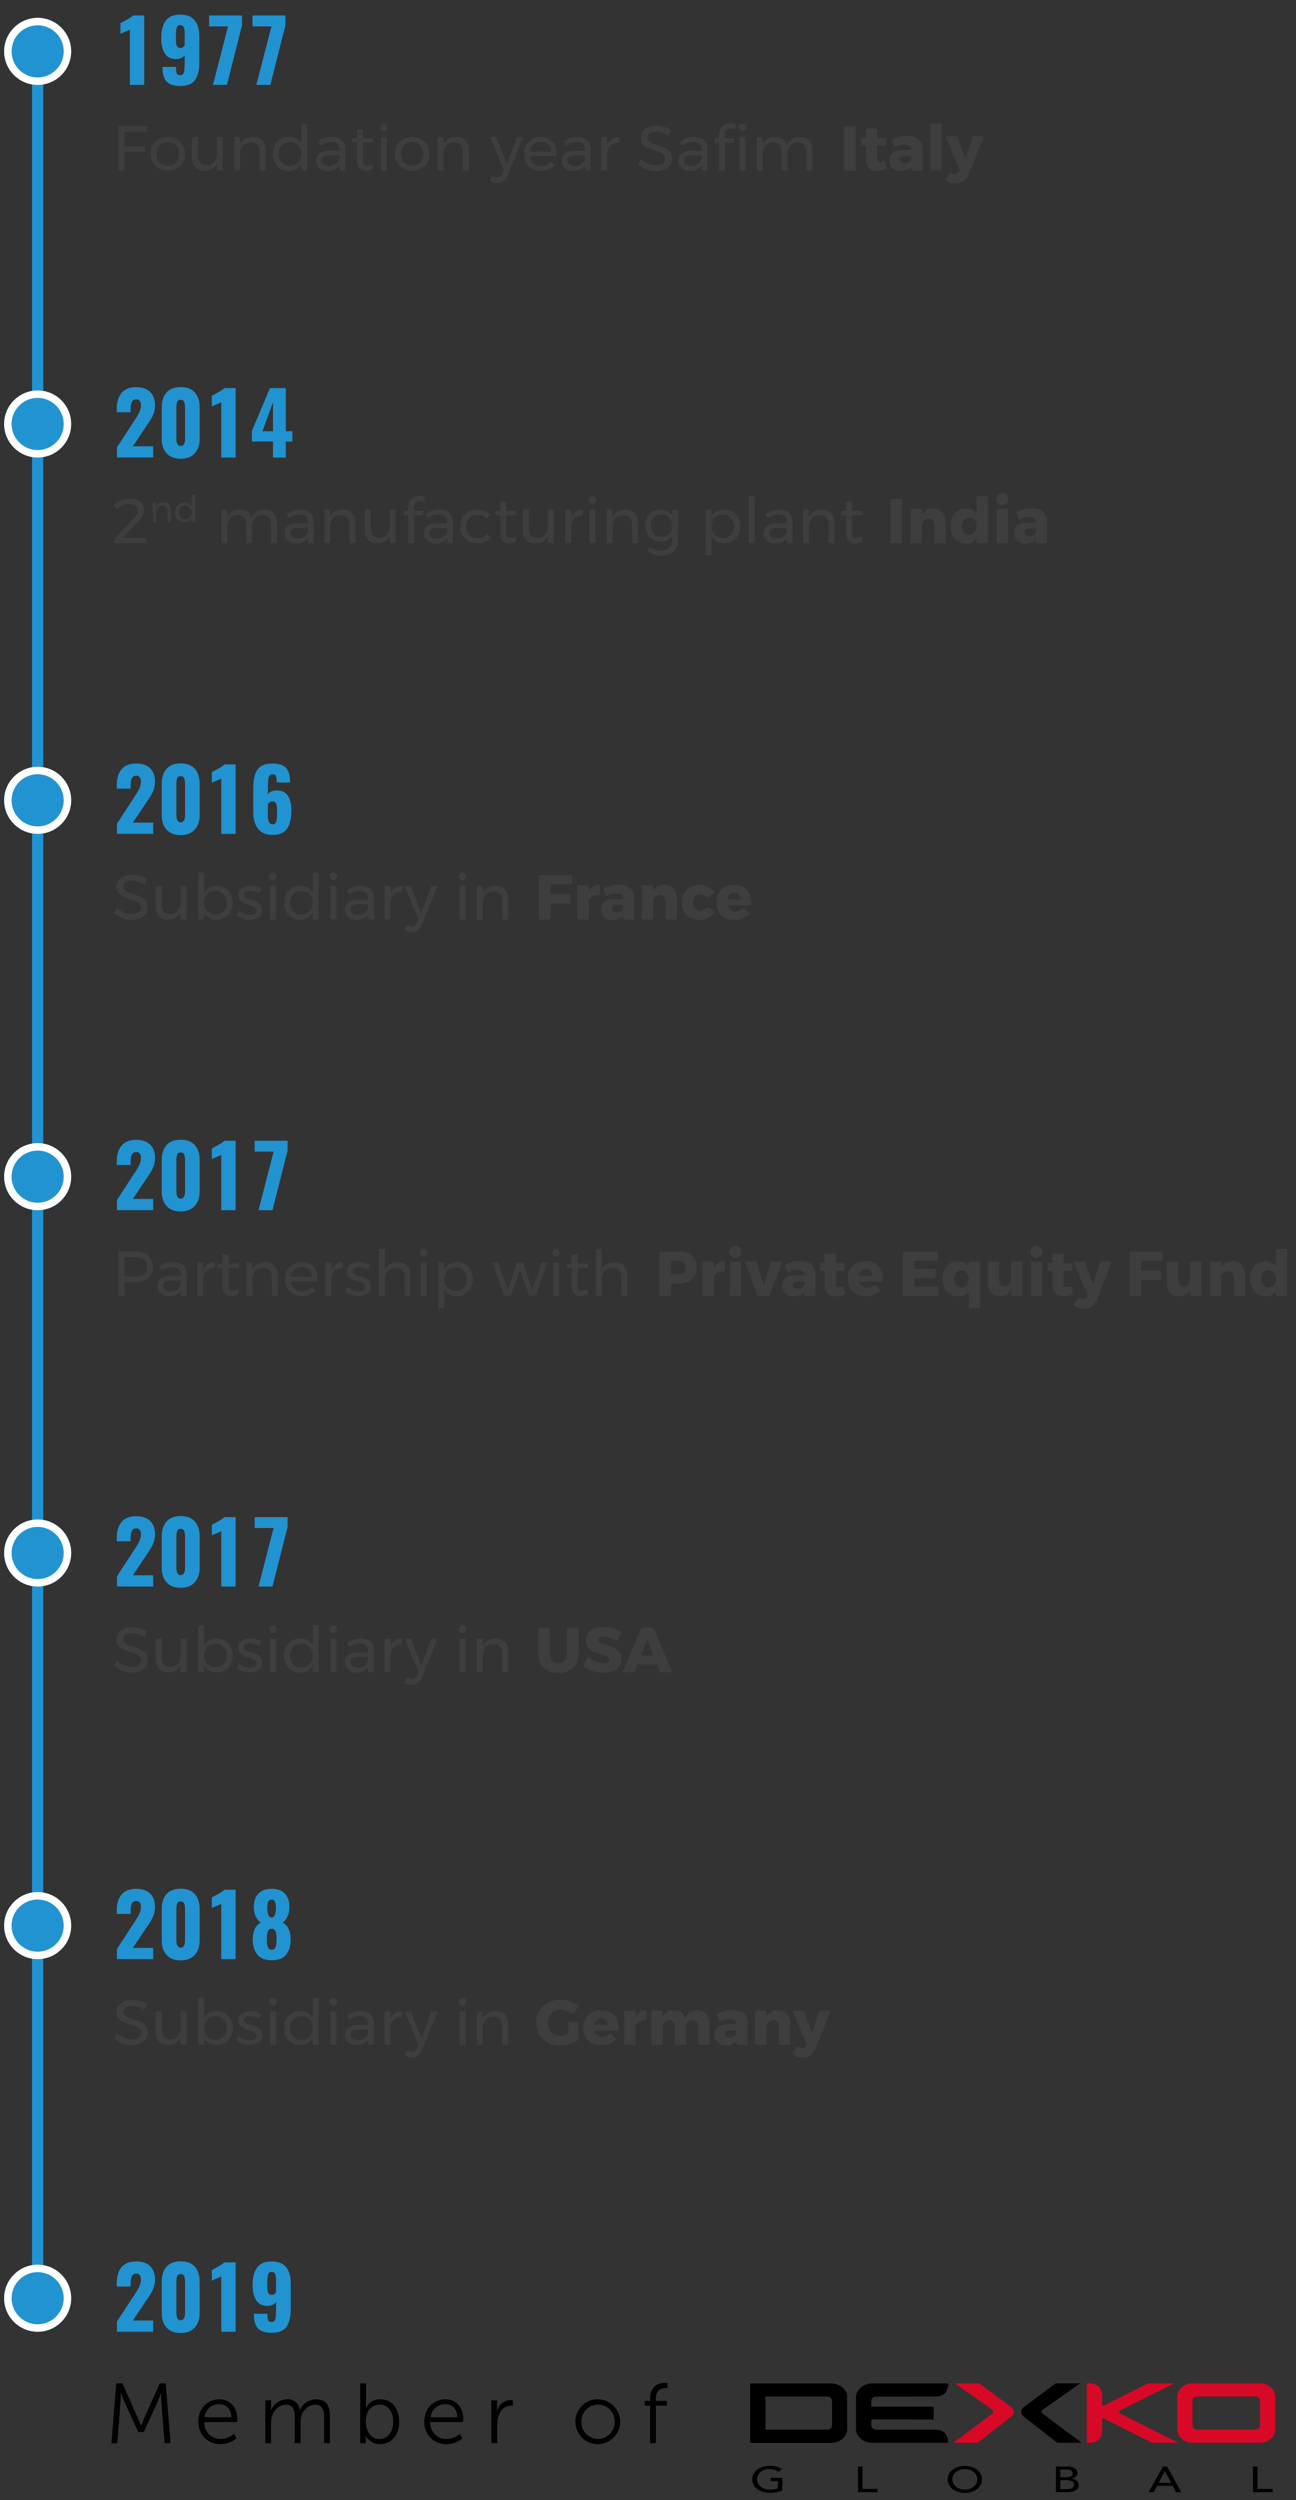<?xml version="1.0" encoding="UTF-8"?> <!-- Generator: Adobe Illustrator 25.3.1, SVG Export Plug-In . SVG Version: 6.00 Build 0) --> <svg xmlns="http://www.w3.org/2000/svg" xmlns:xlink="http://www.w3.org/1999/xlink" version="1.1" id="Livello_1" x="0px" y="0px" width="348px" height="671px" viewBox="0 0 348 671" xml:space="preserve"><rect x="0" y="0" width="348" height="671" fill="#333333" stroke="none"/> <g> <g id="Linea_1"> <rect x="8.61" y="9.79" fill="#2293D1" width="3" height="604"></rect> </g> <g id="Componente_1_1" transform="translate(30 19)"> <g> <g> <path fill="#2293D1" d="M4.87-11.05c-0.29,0.15-0.72,0.34-1.29,0.58c-0.55,0.21-0.97,0.4-1.24,0.55v-2.85 c0.83-0.45,1.53-0.83,2.1-1.16c0.58-0.33,0.99-0.63,1.25-0.91h3.04V3.79H4.87V-11.05z"></path> </g> <g> <path fill="#2293D1" d="M14.73,2.89c-0.71-0.78-1.08-1.99-1.09-3.63v-0.3h3.61c0,0.83,0.07,1.4,0.21,1.72 C17.59,1,17.91,1.17,18.4,1.17c0.35,0,0.61-0.11,0.78-0.32c0.17-0.21,0.28-0.57,0.33-1.08c0.05-0.51,0.08-1.27,0.08-2.3v-1.66 c-0.2,0.32-0.51,0.58-0.93,0.76c-0.42,0.18-0.9,0.28-1.44,0.28c-1.36,0-2.36-0.52-2.99-1.55c-0.63-1.04-0.94-2.38-0.94-4.04 c0-2.04,0.4-3.61,1.21-4.7c0.81-1.1,2.1-1.64,3.9-1.64c1.76,0,3.06,0.52,3.89,1.55c0.83,1.03,1.24,2.49,1.24,4.36v6.95 c0,2.01-0.38,3.56-1.13,4.66c-0.75,1.1-2.09,1.64-4.03,1.64C16.66,4.06,15.44,3.67,14.73,2.89z M19.59-6.84v-3.04 c0-0.75-0.08-1.34-0.24-1.76c-0.16-0.42-0.48-0.63-0.95-0.63c-0.49,0-0.81,0.24-0.95,0.72c-0.15,0.48-0.22,1.29-0.22,2.43 c0,0.77,0.02,1.34,0.06,1.73c0.04,0.38,0.15,0.69,0.32,0.93c0.18,0.24,0.46,0.36,0.84,0.36C18.93-6.1,19.32-6.35,19.59-6.84z"></path> </g> <g> <path fill="#2293D1" d="M31.23-11.92h-5.08v-2.92h8.83v2.64L30.93,3.79h-3.75L31.23-11.92z"></path> </g> <g> <path fill="#2293D1" d="M42.89-11.92h-5.08v-2.92h8.83v2.64L42.59,3.79h-3.75L42.89-11.92z"></path> </g> </g> <g> <g> <path fill="#3E3E3E" d="M1.81,14.89h7.75l-0.02,1.48h-6.1v3.91h5.49v1.48H3.44v5.03H1.81V14.89z"></path> </g> <g> <path fill="#3E3E3E" d="M17.44,18.32c0.7,0.38,1.24,0.92,1.63,1.61s0.59,1.47,0.59,2.35s-0.2,1.67-0.59,2.36 s-0.94,1.23-1.63,1.61c-0.7,0.39-1.49,0.58-2.39,0.58c-0.91,0-1.71-0.19-2.41-0.58c-0.7-0.38-1.24-0.92-1.63-1.61 c-0.39-0.69-0.59-1.48-0.59-2.37c0-0.88,0.2-1.67,0.59-2.35s0.94-1.22,1.63-1.61c0.7-0.39,1.5-0.58,2.41-0.58 C15.95,17.74,16.75,17.94,17.44,18.32z M13.48,19.53c-0.46,0.27-0.82,0.65-1.07,1.13c-0.25,0.48-0.38,1.03-0.38,1.64 c0,0.62,0.13,1.18,0.38,1.67s0.61,0.86,1.07,1.13s0.98,0.4,1.57,0.4c0.58,0,1.1-0.13,1.56-0.4s0.82-0.64,1.07-1.13 s0.38-1.04,0.38-1.67c0-0.61-0.13-1.16-0.38-1.64c-0.25-0.48-0.61-0.86-1.07-1.13c-0.46-0.27-0.98-0.41-1.56-0.41 C14.47,19.12,13.94,19.26,13.48,19.53z"></path> </g> <g> <path fill="#3E3E3E" d="M29.83,17.79v8.99h-1.6v-1.9c-0.59,1.28-1.7,1.93-3.33,1.96c-1.04,0-1.86-0.31-2.45-0.93 c-0.59-0.62-0.88-1.47-0.88-2.56v-5.56h1.6v5.13c0,0.76,0.21,1.35,0.62,1.78c0.41,0.42,0.98,0.64,1.71,0.64 c0.84-0.01,1.5-0.31,2-0.89c0.49-0.58,0.74-1.33,0.74-2.24v-4.42H29.83z"></path> </g> <g> <path fill="#3E3E3E" d="M40.39,18.67c0.6,0.62,0.9,1.47,0.9,2.56v5.56h-1.58v-5.13c0-0.76-0.21-1.35-0.64-1.78 c-0.42-0.43-1.01-0.64-1.76-0.64c-0.81,0.01-1.46,0.27-1.96,0.77s-0.79,1.16-0.86,1.96v4.81h-1.58v-8.99h1.58v1.9 c0.6-1.28,1.74-1.93,3.42-1.96C38.96,17.74,39.78,18.05,40.39,18.67z"></path> </g> <g> <path fill="#3E3E3E" d="M52.49,14.17v12.61h-1.58V25c-0.34,0.6-0.8,1.06-1.37,1.39s-1.24,0.48-2,0.48c-0.85,0-1.6-0.2-2.25-0.59 c-0.65-0.39-1.16-0.93-1.52-1.63c-0.36-0.7-0.54-1.49-0.54-2.39c0-0.88,0.18-1.67,0.54-2.35c0.36-0.69,0.87-1.22,1.52-1.61 c0.65-0.38,1.4-0.58,2.24-0.58c0.77,0,1.45,0.16,2.02,0.48c0.58,0.32,1.03,0.78,1.36,1.38v-5.41H52.49z M49.44,25.1 c0.46-0.27,0.82-0.65,1.08-1.14s0.39-1.04,0.39-1.65c0-0.62-0.13-1.18-0.39-1.67s-0.62-0.87-1.08-1.14 c-0.46-0.27-0.98-0.41-1.57-0.41c-0.59,0-1.11,0.14-1.57,0.42c-0.46,0.28-0.82,0.66-1.08,1.15s-0.39,1.04-0.39,1.65 c0,0.61,0.13,1.16,0.39,1.65s0.62,0.87,1.08,1.14c0.46,0.27,0.98,0.41,1.57,0.41C48.45,25.51,48.98,25.38,49.44,25.1z"></path> </g> <g> <path fill="#3E3E3E" d="M61.16,26.79v-1.26c-0.67,0.88-1.72,1.33-3.15,1.33c-0.62,0-1.17-0.12-1.64-0.36s-0.83-0.57-1.09-0.99 c-0.25-0.42-0.38-0.89-0.38-1.41c0-0.8,0.3-1.44,0.89-1.91c0.6-0.47,1.43-0.71,2.49-0.72h2.86v-0.42c0-0.63-0.2-1.12-0.59-1.47 s-0.96-0.52-1.71-0.52c-0.91,0-1.83,0.32-2.77,0.97l-0.66-1.09c0.65-0.42,1.24-0.72,1.79-0.91c0.55-0.19,1.2-0.28,1.96-0.28 c1.12,0,1.99,0.27,2.6,0.82c0.61,0.55,0.92,1.32,0.94,2.3l0.02,5.92H61.16z M60.22,25.01c0.52-0.36,0.82-0.83,0.93-1.42v-0.9 h-2.63c-0.71,0-1.24,0.11-1.59,0.32c-0.35,0.22-0.52,0.56-0.52,1.02s0.18,0.83,0.53,1.1c0.35,0.27,0.82,0.41,1.41,0.41 C59.07,25.55,59.7,25.37,60.22,25.01z"></path> </g> <g> <path fill="#3E3E3E" d="M70.37,26.19c-0.69,0.44-1.39,0.66-2.11,0.66s-1.29-0.21-1.73-0.64c-0.44-0.42-0.66-1.07-0.66-1.93 v-4.98h-1.27V18.1h1.27v-2.41h1.6v2.41h2.75v1.21h-2.75V24c0,0.5,0.09,0.86,0.27,1.07c0.18,0.21,0.45,0.32,0.82,0.32 c0.43,0,0.9-0.14,1.39-0.43L70.37,26.19z"></path> </g> <g> <path fill="#3E3E3E" d="M73.78,14.5c0.19,0.19,0.28,0.44,0.28,0.73c0,0.29-0.09,0.54-0.28,0.73c-0.19,0.19-0.42,0.29-0.71,0.29 c-0.28,0-0.52-0.1-0.71-0.29c-0.19-0.19-0.28-0.44-0.28-0.73c0-0.29,0.09-0.54,0.28-0.73s0.42-0.29,0.71-0.29 C73.36,14.21,73.59,14.3,73.78,14.5z M72.29,17.79h1.58v8.99h-1.58V17.79z"></path> </g> <g> <path fill="#3E3E3E" d="M83.08,18.32c0.7,0.38,1.24,0.92,1.63,1.61s0.59,1.47,0.59,2.35s-0.2,1.67-0.59,2.36 s-0.94,1.23-1.63,1.61c-0.7,0.39-1.49,0.58-2.39,0.58c-0.91,0-1.71-0.19-2.41-0.58c-0.7-0.38-1.24-0.92-1.63-1.61 c-0.39-0.69-0.59-1.48-0.59-2.37c0-0.88,0.2-1.67,0.59-2.35s0.94-1.22,1.63-1.61c0.7-0.39,1.5-0.58,2.41-0.58 C81.59,17.74,82.38,17.94,83.08,18.32z M79.12,19.53c-0.46,0.27-0.82,0.65-1.07,1.13c-0.25,0.48-0.38,1.03-0.38,1.64 c0,0.62,0.13,1.18,0.38,1.67s0.61,0.86,1.07,1.13s0.98,0.4,1.57,0.4c0.58,0,1.1-0.13,1.56-0.4s0.82-0.64,1.07-1.13 s0.38-1.04,0.38-1.67c0-0.61-0.13-1.16-0.38-1.64c-0.25-0.48-0.61-0.86-1.07-1.13c-0.46-0.27-0.98-0.41-1.56-0.41 C80.1,19.12,79.58,19.26,79.12,19.53z"></path> </g> <g> <path fill="#3E3E3E" d="M94.99,18.67c0.6,0.62,0.9,1.47,0.9,2.56v5.56h-1.58v-5.13c0-0.76-0.21-1.35-0.64-1.78 c-0.42-0.43-1.01-0.64-1.76-0.64c-0.81,0.01-1.46,0.27-1.96,0.77s-0.79,1.16-0.86,1.96v4.81h-1.58v-8.99h1.58v1.9 c0.6-1.28,1.74-1.93,3.42-1.96C93.56,17.74,94.39,18.05,94.99,18.67z"></path> </g> <g> <path fill="#3E3E3E" d="M105.18,29.63c-0.47,0.35-1.02,0.53-1.66,0.53c-0.39,0-0.74-0.06-1.05-0.17 c-0.32-0.11-0.62-0.29-0.92-0.53l0.68-1.24c0.4,0.28,0.8,0.42,1.21,0.42c0.68,0,1.19-0.38,1.53-1.16l0.34-0.8l-3.72-8.89h1.67 l2.86,7.21l2.7-7.21h1.62l-4.11,10.27C106.03,28.75,105.65,29.27,105.18,29.63z"></path> </g> <g> <path fill="#3E3E3E" d="M118.36,18.98c0.71,0.82,1.07,1.96,1.07,3.43c0,0.23-0.01,0.4-0.02,0.51h-7.11 c0.12,0.8,0.46,1.45,1.01,1.92c0.55,0.48,1.23,0.71,2.03,0.71c0.53,0,1.03-0.1,1.49-0.29c0.46-0.19,0.86-0.46,1.2-0.82l0.87,0.9 c-0.44,0.48-0.97,0.84-1.6,1.11c-0.62,0.26-1.31,0.39-2.07,0.39c-0.88,0-1.67-0.19-2.35-0.57c-0.69-0.38-1.22-0.92-1.6-1.61 s-0.57-1.48-0.57-2.36c0-0.88,0.19-1.67,0.57-2.35c0.38-0.69,0.91-1.22,1.59-1.61c0.68-0.39,1.46-0.59,2.33-0.59 C116.6,17.74,117.65,18.15,118.36,18.98z M118.01,21.69c-0.05-0.82-0.32-1.46-0.82-1.93c-0.5-0.47-1.16-0.71-1.97-0.71 c-0.79,0-1.45,0.24-1.98,0.71c-0.53,0.48-0.84,1.12-0.94,1.92H118.01z"></path> </g> <g> <path fill="#3E3E3E" d="M127.08,26.79v-1.26c-0.67,0.88-1.72,1.33-3.15,1.33c-0.62,0-1.17-0.12-1.64-0.36s-0.83-0.57-1.09-0.99 c-0.25-0.42-0.38-0.89-0.38-1.41c0-0.8,0.3-1.44,0.89-1.91c0.6-0.47,1.43-0.71,2.49-0.72h2.86v-0.42c0-0.63-0.2-1.12-0.59-1.47 s-0.96-0.52-1.71-0.52c-0.91,0-1.83,0.32-2.77,0.97l-0.66-1.09c0.65-0.42,1.24-0.72,1.79-0.91c0.55-0.19,1.2-0.28,1.96-0.28 c1.12,0,1.99,0.27,2.6,0.82c0.61,0.55,0.92,1.32,0.94,2.3l0.02,5.92H127.08z M126.14,25.01c0.52-0.36,0.82-0.83,0.93-1.42v-0.9 h-2.63c-0.71,0-1.24,0.11-1.59,0.32c-0.35,0.22-0.52,0.56-0.52,1.02s0.18,0.83,0.53,1.1c0.35,0.27,0.82,0.41,1.41,0.41 C125,25.55,125.62,25.37,126.14,25.01z"></path> </g> <g> <path fill="#3E3E3E" d="M134.31,18.26c0.54-0.33,1.19-0.51,1.94-0.52v1.53c-0.92-0.03-1.66,0.2-2.23,0.71 c-0.57,0.51-0.89,1.2-0.97,2.06v4.74h-1.58v-8.99h1.58v1.94C133.35,19.09,133.76,18.6,134.31,18.26z"></path> </g> <g> <path fill="#3E3E3E" d="M147.8,16.58c-0.6-0.17-1.14-0.26-1.64-0.26c-0.69,0-1.24,0.13-1.66,0.4s-0.62,0.63-0.62,1.1 c0,0.42,0.12,0.76,0.37,1.03c0.25,0.27,0.56,0.48,0.92,0.63s0.87,0.33,1.51,0.54c0.8,0.25,1.46,0.49,1.96,0.71 c0.5,0.23,0.92,0.56,1.27,1.01c0.35,0.45,0.53,1.04,0.53,1.78c0,0.68-0.18,1.28-0.55,1.79c-0.37,0.51-0.88,0.9-1.55,1.18 c-0.66,0.28-1.43,0.42-2.29,0.42c-0.87,0-1.72-0.17-2.55-0.51s-1.54-0.79-2.14-1.36l0.73-1.41c0.57,0.55,1.2,0.98,1.91,1.28 c0.71,0.3,1.4,0.45,2.07,0.45c0.79,0,1.42-0.16,1.88-0.47s0.69-0.73,0.69-1.27c0-0.42-0.12-0.77-0.37-1.04 c-0.25-0.27-0.56-0.49-0.94-0.65c-0.38-0.16-0.89-0.33-1.54-0.53c-0.79-0.24-1.44-0.47-1.94-0.7c-0.5-0.23-0.92-0.56-1.27-1 c-0.35-0.44-0.52-1.03-0.52-1.75c0-0.63,0.18-1.2,0.53-1.68c0.35-0.49,0.84-0.86,1.48-1.12s1.37-0.39,2.21-0.39 c0.71,0,1.41,0.11,2.1,0.31c0.69,0.21,1.29,0.49,1.83,0.84l-0.68,1.46C148.97,17.02,148.39,16.76,147.8,16.58z"></path> </g> <g> <path fill="#3E3E3E" d="M158.38,26.79v-1.26c-0.67,0.88-1.72,1.33-3.15,1.33c-0.62,0-1.17-0.12-1.64-0.36s-0.83-0.57-1.09-0.99 c-0.25-0.42-0.38-0.89-0.38-1.41c0-0.8,0.3-1.44,0.89-1.91c0.6-0.47,1.43-0.71,2.49-0.72h2.86v-0.42c0-0.63-0.2-1.12-0.59-1.47 s-0.96-0.52-1.71-0.52c-0.91,0-1.83,0.32-2.77,0.97l-0.66-1.09c0.65-0.42,1.24-0.72,1.79-0.91c0.55-0.19,1.2-0.28,1.96-0.28 c1.12,0,1.99,0.27,2.6,0.82c0.61,0.55,0.92,1.32,0.94,2.3l0.02,5.92H158.38z M157.44,25.01c0.52-0.36,0.82-0.83,0.93-1.42v-0.9 h-2.63c-0.71,0-1.24,0.11-1.59,0.32c-0.35,0.22-0.52,0.56-0.52,1.02s0.18,0.83,0.53,1.1c0.35,0.27,0.82,0.41,1.41,0.41 C156.3,25.55,156.92,25.37,157.44,25.01z"></path> </g> <g> <path fill="#3E3E3E" d="M165.06,15.86c-0.27,0.25-0.41,0.61-0.41,1.07v1.17h2.48v1.21h-2.48v7.48h-1.58v-7.48h-1.17V18.1h1.17 v-0.97c0-0.66,0.14-1.21,0.42-1.67c0.28-0.46,0.64-0.8,1.1-1.04c0.45-0.23,0.94-0.35,1.46-0.35c0.5,0,1.02,0.14,1.56,0.41 l-0.37,1.29c-0.41-0.19-0.79-0.29-1.16-0.29C165.67,15.48,165.33,15.61,165.06,15.86z M170.07,14.5 c0.19,0.19,0.28,0.44,0.28,0.73c0,0.29-0.09,0.54-0.28,0.73c-0.19,0.19-0.42,0.29-0.71,0.29c-0.28,0-0.52-0.1-0.71-0.29 c-0.19-0.19-0.28-0.44-0.28-0.73c0-0.29,0.09-0.54,0.28-0.73s0.42-0.29,0.71-0.29C169.65,14.21,169.88,14.3,170.07,14.5z M168.58,17.79h1.58v8.99h-1.58V17.79z"></path> </g> <g> <path fill="#3E3E3E" d="M187.28,18.68c0.59,0.62,0.88,1.47,0.88,2.55v5.56h-1.6v-5.13c0-0.76-0.21-1.35-0.62-1.79 s-0.98-0.65-1.71-0.65c-0.85,0.02-1.52,0.32-2.01,0.9s-0.73,1.32-0.73,2.23v4.44h-1.6v-5.13c0-0.76-0.2-1.35-0.61-1.79 c-0.41-0.43-0.98-0.65-1.72-0.65c-0.85,0.02-1.52,0.32-2.01,0.9c-0.49,0.58-0.74,1.32-0.74,2.23v4.44h-1.58v-8.99h1.58v1.89 c0.59-1.27,1.71-1.92,3.35-1.94c0.83,0,1.52,0.2,2.07,0.59c0.55,0.4,0.92,0.95,1.11,1.67c0.56-1.48,1.72-2.24,3.5-2.26 C185.88,17.74,186.69,18.06,187.28,18.68z"></path> </g> </g> <g> <g> <path fill="#3E3E3E" d="M196.67,14.87h3.11v11.92h-3.11V14.87z"></path> </g> <g> <path fill="#3E3E3E" d="M208.07,26.31c-0.34,0.19-0.73,0.34-1.17,0.45c-0.44,0.11-0.89,0.16-1.34,0.16 c-0.91,0-1.64-0.26-2.2-0.78c-0.56-0.52-0.84-1.24-0.84-2.16v-3.94h-1.27v-2.01h1.27v-2.55h3.01v2.55h2.38v2.01h-2.38v3.47 c0,0.65,0.27,0.97,0.8,0.97c0.33,0,0.72-0.1,1.17-0.31L208.07,26.31z"></path> </g> <g> <path fill="#3E3E3E" d="M216.62,18.35c0.7,0.58,1.06,1.4,1.07,2.46v5.98h-2.98v-1.04c-0.61,0.78-1.54,1.17-2.77,1.17 c-0.97,0-1.74-0.26-2.3-0.79c-0.56-0.53-0.84-1.22-0.84-2.08c0-0.87,0.3-1.55,0.91-2.04c0.61-0.49,1.48-0.74,2.61-0.75h2.4v-0.1 c0-0.44-0.15-0.78-0.45-1.02c-0.3-0.24-0.73-0.36-1.3-0.36c-0.39,0-0.82,0.06-1.3,0.19c-0.48,0.12-0.97,0.31-1.45,0.54 l-0.83-2.04c0.75-0.34,1.46-0.59,2.15-0.76s1.4-0.25,2.13-0.25C214.93,17.47,215.92,17.76,216.62,18.35z M214.07,24.53 c0.34-0.22,0.56-0.51,0.65-0.86v-0.8h-1.8c-0.85,0-1.28,0.32-1.28,0.95c0,0.32,0.11,0.57,0.33,0.76 c0.22,0.19,0.52,0.28,0.91,0.28C213.34,24.87,213.73,24.76,214.07,24.53z"></path> </g> <g> <path fill="#3E3E3E" d="M219.82,14.17h3.03v12.61h-3.03V14.17z"></path> </g> <g> <path fill="#3E3E3E" d="M228.8,29.6c-0.59,0.41-1.32,0.62-2.19,0.62c-0.51,0-0.99-0.08-1.43-0.23 c-0.44-0.15-0.87-0.39-1.29-0.72l1.26-2.09c0.21,0.18,0.42,0.31,0.61,0.39c0.19,0.08,0.4,0.12,0.61,0.12 c0.5,0,0.87-0.23,1.1-0.7l0.22-0.42l-3.81-8.98h3.11l2.19,5.98l1.96-5.98h3.01l-3.94,10.1C229.85,28.55,229.38,29.19,228.8,29.6 z"></path> </g> </g> <g transform="matrix(1, 0, 0, 1, -30, -19)"> <g id="Ellisse_119-8" transform="translate(30 28)"> <g> <circle fill="#2293D1" cx="-19.89" cy="-14.21" r="9"></circle> </g> <g> <path fill="#FFFFFF" d="M-19.89-5.21c-4.96,0-9-4.04-9-9s4.04-9,9-9s9,4.04,9,9S-14.92-5.21-19.89-5.21z M-19.89-21.21 c-3.86,0-7,3.14-7,7s3.14,7,7,7s7-3.14,7-7S-16.03-21.21-19.89-21.21z"></path> </g> </g> </g> </g> <g id="Componente_1_2" transform="translate(30 119)"> <g> <g> <path fill="#2293D1" d="M1.4,1.07l4.46-6.85l0.28-0.41c0.58-0.87,1.01-1.61,1.29-2.2C7.7-8.98,7.84-9.6,7.84-10.24 c0-0.52-0.11-0.92-0.32-1.18c-0.21-0.27-0.51-0.4-0.9-0.4c-0.58,0-0.99,0.23-1.21,0.68s-0.33,1.08-0.33,1.87v0.92H1.35v-0.99 c0-1.75,0.43-3.14,1.28-4.19c0.85-1.04,2.17-1.56,3.94-1.56c1.64,0,2.89,0.43,3.76,1.29c0.87,0.86,1.3,2.07,1.3,3.63 c0,0.71-0.11,1.37-0.33,2s-0.49,1.2-0.79,1.7C10.2-5.96,9.73-5.24,9.08-4.31l-3.4,5.08h5.45v3.01H1.4V1.07z"></path> </g> <g> <path fill="#2293D1" d="M14.74,2.68c-0.87-0.97-1.31-2.26-1.31-3.89v-8.44c0-1.7,0.43-3.04,1.28-4.01s2.12-1.46,3.81-1.46 c1.69,0,2.96,0.49,3.81,1.47c0.85,0.98,1.28,2.32,1.28,4v8.44c0,1.61-0.44,2.9-1.33,3.88c-0.89,0.97-2.14,1.46-3.75,1.46 C16.87,4.13,15.61,3.65,14.74,2.68z M19.69-1.3v-8.26c0-0.6-0.07-1.1-0.21-1.52c-0.14-0.41-0.46-0.62-0.97-0.62 s-0.82,0.2-0.95,0.6c-0.13,0.4-0.2,0.91-0.2,1.54v8.26c0,1.33,0.38,2,1.15,2C19.29,0.71,19.69,0.04,19.69-1.3z"></path> </g> <g> <path fill="#2293D1" d="M29.41-11.05c-0.29,0.15-0.72,0.34-1.29,0.58c-0.55,0.21-0.97,0.4-1.24,0.55v-2.85 c0.83-0.45,1.53-0.83,2.1-1.16c0.58-0.33,0.99-0.63,1.25-0.91h3.04V3.79h-3.86V-11.05z"></path> </g> <g> <path fill="#2293D1" d="M43.31-0.51h-5.68v-2.83l4.85-11.5h4.26v11.57h1.77v2.76h-1.77v4.3h-3.43V-0.51z M43.31-3.27v-7.82 l-2.83,7.82H43.31z"></path> </g> </g> <g> <g> <path fill="#3E3E3E" d="M9.36,25.31v1.48h-8.6v-1.26l4.61-4.78c0.5-0.5,0.9-0.99,1.19-1.49S7,18.34,7,17.98 c0-0.53-0.21-0.95-0.62-1.26c-0.41-0.31-0.98-0.46-1.71-0.46c-0.56,0-1.13,0.13-1.73,0.38s-1.14,0.61-1.63,1.06l-0.7-1.24 c0.65-0.52,1.33-0.93,2.07-1.21s1.46-0.43,2.2-0.43c1.16,0,2.08,0.27,2.78,0.8c0.7,0.53,1.05,1.25,1.05,2.14 c0,1.05-0.74,2.35-2.21,3.88L2.9,25.31H9.36z"></path> </g> </g> <g> <g> <path fill="#3E3E3E" d="M15.37,16.39c0.35,0.36,0.53,0.86,0.53,1.49v3.24h-0.92v-3c0-0.44-0.12-0.79-0.37-1.04 c-0.25-0.25-0.59-0.37-1.03-0.37c-0.47,0.01-0.85,0.16-1.15,0.45s-0.46,0.68-0.5,1.14v2.81h-0.92v-5.25h0.92v1.11 c0.35-0.75,1.01-1.13,1.99-1.14C14.54,15.85,15.02,16.03,15.37,16.39z"></path> </g> <g> <path fill="#3E3E3E" d="M22.43,13.76v7.36h-0.92v-1.04c-0.2,0.35-0.46,0.62-0.8,0.81c-0.33,0.19-0.72,0.28-1.17,0.28 c-0.5,0-0.93-0.11-1.31-0.34c-0.38-0.23-0.68-0.54-0.89-0.95c-0.21-0.41-0.32-0.87-0.32-1.39c0-0.52,0.11-0.97,0.32-1.37 c0.21-0.4,0.51-0.71,0.89-0.94c0.38-0.22,0.81-0.34,1.3-0.34c0.45,0,0.84,0.09,1.18,0.28c0.34,0.19,0.6,0.45,0.79,0.8v-3.15 H22.43z M20.65,20.14c0.27-0.16,0.48-0.38,0.63-0.67c0.15-0.28,0.23-0.6,0.23-0.96c0-0.36-0.08-0.69-0.23-0.97 c-0.15-0.28-0.36-0.5-0.63-0.66c-0.27-0.16-0.57-0.24-0.92-0.24s-0.65,0.08-0.92,0.24c-0.27,0.16-0.48,0.39-0.63,0.67 c-0.15,0.28-0.23,0.6-0.23,0.96c0,0.36,0.08,0.68,0.23,0.96c0.15,0.29,0.36,0.51,0.63,0.67c0.27,0.16,0.57,0.24,0.92,0.24 S20.39,20.3,20.65,20.14z"></path> </g> </g> <g> <g> <path fill="#3E3E3E" d="M43.49,18.68c0.59,0.62,0.88,1.47,0.88,2.55v5.56h-1.6v-5.13c0-0.76-0.21-1.35-0.62-1.79 s-0.98-0.65-1.71-0.65c-0.85,0.02-1.52,0.32-2.01,0.9s-0.73,1.32-0.73,2.23v4.44h-1.6v-5.13c0-0.76-0.2-1.35-0.61-1.79 c-0.41-0.43-0.98-0.65-1.72-0.65c-0.85,0.02-1.52,0.32-2.01,0.9c-0.49,0.58-0.74,1.32-0.74,2.23v4.44h-1.58v-8.99h1.58v1.89 c0.59-1.27,1.71-1.92,3.35-1.94c0.83,0,1.52,0.2,2.07,0.59c0.55,0.4,0.92,0.95,1.11,1.67c0.56-1.48,1.72-2.24,3.5-2.26 C42.09,17.74,42.9,18.06,43.49,18.68z"></path> </g> <g> <path fill="#3E3E3E" d="M52.69,26.79v-1.26c-0.67,0.88-1.72,1.33-3.15,1.33c-0.62,0-1.17-0.12-1.64-0.36s-0.83-0.57-1.09-0.99 c-0.25-0.42-0.38-0.89-0.38-1.41c0-0.8,0.3-1.44,0.89-1.91c0.6-0.47,1.43-0.71,2.49-0.72h2.86v-0.42c0-0.63-0.2-1.12-0.59-1.47 s-0.96-0.52-1.71-0.52c-0.91,0-1.83,0.32-2.77,0.97l-0.66-1.09c0.65-0.42,1.24-0.72,1.79-0.91c0.55-0.19,1.2-0.28,1.96-0.28 c1.12,0,1.99,0.27,2.6,0.82c0.61,0.55,0.92,1.32,0.94,2.3l0.02,5.92H52.69z M51.74,25.01c0.52-0.36,0.82-0.83,0.93-1.42v-0.9 h-2.63c-0.71,0-1.24,0.11-1.59,0.32c-0.35,0.22-0.52,0.56-0.52,1.02s0.18,0.83,0.53,1.1c0.35,0.27,0.82,0.41,1.41,0.41 C50.6,25.55,51.23,25.37,51.74,25.01z"></path> </g> <g> <path fill="#3E3E3E" d="M64.55,18.67c0.6,0.62,0.9,1.47,0.9,2.56v5.56h-1.58v-5.13c0-0.76-0.21-1.35-0.64-1.78 c-0.42-0.43-1.01-0.64-1.76-0.64c-0.81,0.01-1.46,0.27-1.96,0.77s-0.79,1.16-0.86,1.96v4.81h-1.58v-8.99h1.58v1.9 c0.6-1.28,1.74-1.93,3.42-1.96C63.12,17.74,63.95,18.05,64.55,18.67z"></path> </g> <g> <path fill="#3E3E3E" d="M76.23,17.79v8.99h-1.6v-1.9c-0.59,1.28-1.7,1.93-3.33,1.96c-1.04,0-1.86-0.31-2.45-0.93 c-0.59-0.62-0.88-1.47-0.88-2.56v-5.56h1.6v5.13c0,0.76,0.21,1.35,0.62,1.78c0.41,0.42,0.98,0.64,1.71,0.64 c0.84-0.01,1.5-0.31,2-0.89c0.49-0.58,0.74-1.33,0.74-2.24v-4.42H76.23z"></path> </g> <g> <path fill="#3E3E3E" d="M81.6,15.86c-0.27,0.25-0.41,0.61-0.41,1.07v1.17h2.48v1.21h-2.48v7.48h-1.58v-7.48h-1.17V18.1h1.17 v-0.97c0-0.66,0.14-1.21,0.42-1.67c0.28-0.46,0.64-0.8,1.1-1.04c0.45-0.23,0.94-0.35,1.46-0.35c0.5,0,1.02,0.14,1.56,0.41 l-0.37,1.29c-0.41-0.19-0.79-0.29-1.16-0.29C82.21,15.48,81.87,15.61,81.6,15.86z"></path> </g> <g> <path fill="#3E3E3E" d="M90.05,26.79v-1.26c-0.67,0.88-1.72,1.33-3.15,1.33c-0.62,0-1.17-0.12-1.64-0.36s-0.83-0.57-1.09-0.99 c-0.25-0.42-0.38-0.89-0.38-1.41c0-0.8,0.3-1.44,0.89-1.91c0.6-0.47,1.43-0.71,2.49-0.72h2.86v-0.42c0-0.63-0.2-1.12-0.59-1.47 s-0.96-0.52-1.71-0.52c-0.91,0-1.83,0.32-2.77,0.97l-0.66-1.09c0.65-0.42,1.24-0.72,1.79-0.91c0.55-0.19,1.2-0.28,1.96-0.28 c1.12,0,1.99,0.27,2.6,0.82c0.61,0.55,0.92,1.32,0.94,2.3l0.02,5.92H90.05z M89.11,25.01c0.52-0.36,0.82-0.83,0.93-1.42v-0.9 H87.4c-0.71,0-1.24,0.11-1.59,0.32c-0.35,0.22-0.52,0.56-0.52,1.02s0.18,0.83,0.53,1.1c0.35,0.27,0.82,0.41,1.41,0.41 C87.97,25.55,88.59,25.37,89.11,25.01z"></path> </g> <g> <path fill="#3E3E3E" d="M98.18,19.15c-0.59,0-1.11,0.13-1.57,0.39s-0.82,0.63-1.08,1.11c-0.26,0.48-0.39,1.03-0.39,1.65 c0,0.62,0.13,1.17,0.38,1.65c0.25,0.48,0.61,0.85,1.05,1.11c0.45,0.27,0.96,0.4,1.54,0.4c0.58,0,1.1-0.1,1.56-0.29 c0.46-0.19,0.85-0.47,1.16-0.83l0.9,0.92c-0.41,0.51-0.93,0.9-1.56,1.17c-0.63,0.27-1.34,0.41-2.13,0.41 c-0.87,0-1.65-0.19-2.33-0.58c-0.68-0.38-1.21-0.92-1.59-1.61c-0.38-0.69-0.57-1.47-0.57-2.35c0-0.88,0.19-1.67,0.57-2.36 s0.91-1.23,1.59-1.62c0.68-0.39,1.46-0.58,2.33-0.58c0.76,0,1.44,0.12,2.05,0.35c0.61,0.23,1.11,0.57,1.52,1.01l-0.87,1.09 C100.03,19.5,99.17,19.15,98.18,19.15z"></path> </g> <g> <path fill="#3E3E3E" d="M108.82,26.19c-0.69,0.44-1.39,0.66-2.11,0.66s-1.29-0.21-1.73-0.64c-0.44-0.42-0.66-1.07-0.66-1.93 v-4.98h-1.27V18.1h1.27v-2.41h1.6v2.41h2.75v1.21h-2.75V24c0,0.5,0.09,0.86,0.27,1.07c0.18,0.21,0.45,0.32,0.82,0.32 c0.43,0,0.9-0.14,1.39-0.43L108.82,26.19z"></path> </g> <g> <path fill="#3E3E3E" d="M118.7,17.79v8.99h-1.6v-1.9c-0.59,1.28-1.7,1.93-3.33,1.96c-1.04,0-1.86-0.31-2.45-0.93 c-0.59-0.62-0.88-1.47-0.88-2.56v-5.56h1.6v5.13c0,0.76,0.21,1.35,0.62,1.78c0.41,0.42,0.98,0.64,1.71,0.64 c0.84-0.01,1.5-0.31,2-0.89c0.49-0.58,0.74-1.33,0.74-2.24v-4.42H118.7z"></path> </g> <g> <path fill="#3E3E3E" d="M124.61,18.26c0.54-0.33,1.19-0.51,1.94-0.52v1.53c-0.92-0.03-1.66,0.2-2.23,0.71 c-0.57,0.51-0.89,1.2-0.97,2.06v4.74h-1.58v-8.99h1.58v1.94C123.65,19.09,124.07,18.6,124.61,18.26z"></path> </g> <g> <path fill="#3E3E3E" d="M129.75,14.5c0.19,0.19,0.28,0.44,0.28,0.73c0,0.29-0.09,0.54-0.28,0.73c-0.19,0.19-0.42,0.29-0.71,0.29 c-0.28,0-0.52-0.1-0.71-0.29c-0.19-0.19-0.28-0.44-0.28-0.73c0-0.29,0.09-0.54,0.28-0.73s0.42-0.29,0.71-0.29 C129.33,14.21,129.57,14.3,129.75,14.5z M128.27,17.79h1.58v8.99h-1.58V17.79z"></path> </g> <g> <path fill="#3E3E3E" d="M140.4,18.67c0.6,0.62,0.9,1.47,0.9,2.56v5.56h-1.58v-5.13c0-0.76-0.21-1.35-0.64-1.78 c-0.42-0.43-1.01-0.64-1.76-0.64c-0.81,0.01-1.46,0.27-1.96,0.77s-0.79,1.16-0.86,1.96v4.81h-1.58v-8.99h1.58v1.9 c0.6-1.28,1.74-1.93,3.42-1.96C138.98,17.74,139.8,18.05,140.4,18.67z"></path> </g> <g> <path fill="#3E3E3E" d="M152.08,17.79v8.08c0,0.86-0.19,1.62-0.57,2.26c-0.38,0.65-0.92,1.14-1.61,1.49 c-0.69,0.35-1.5,0.52-2.41,0.52c-1.33,0-2.56-0.42-3.71-1.26l0.7-1.16c0.44,0.36,0.9,0.63,1.38,0.81c0.48,0.18,1,0.26,1.56,0.26 c0.93,0,1.67-0.26,2.23-0.78s0.83-1.22,0.83-2.09v-1.26c-0.32,0.54-0.75,0.97-1.29,1.27c-0.54,0.3-1.17,0.45-1.87,0.45 c-0.81,0-1.52-0.18-2.13-0.55c-0.62-0.37-1.1-0.88-1.44-1.54c-0.34-0.66-0.51-1.41-0.51-2.26c0-0.84,0.17-1.58,0.51-2.23 c0.34-0.65,0.82-1.15,1.44-1.51c0.62-0.36,1.33-0.54,2.13-0.54c0.71,0,1.34,0.15,1.88,0.44c0.54,0.29,0.97,0.71,1.28,1.26v-1.65 H152.08z M149.11,24.71c0.43-0.26,0.77-0.62,1.01-1.08s0.37-0.98,0.37-1.56c0-0.59-0.12-1.11-0.37-1.57s-0.58-0.82-1.01-1.08 c-0.43-0.26-0.92-0.39-1.48-0.39s-1.05,0.13-1.49,0.39c-0.44,0.26-0.78,0.62-1.03,1.08c-0.25,0.46-0.37,0.98-0.37,1.57 c0.01,0.88,0.28,1.61,0.82,2.18c0.53,0.57,1.22,0.85,2.07,0.85C148.18,25.1,148.68,24.97,149.11,24.71z"></path> </g> <g> <path fill="#3E3E3E" d="M166.67,18.32c0.66,0.38,1.17,0.92,1.53,1.62s0.54,1.48,0.54,2.38c0,0.88-0.18,1.67-0.54,2.35 s-0.86,1.22-1.51,1.6s-1.4,0.57-2.24,0.57c-0.76,0-1.43-0.16-2.01-0.48c-0.58-0.32-1.03-0.77-1.36-1.36v5.08h-1.58V17.79h1.58 v1.79c0.33-0.59,0.78-1.04,1.35-1.36c0.57-0.32,1.23-0.48,1.98-0.48C165.26,17.74,166.01,17.94,166.67,18.32z M165.67,25.05 c0.46-0.27,0.82-0.65,1.07-1.14c0.25-0.49,0.38-1.04,0.38-1.65c0-0.6-0.13-1.14-0.39-1.63s-0.62-0.87-1.07-1.14 c-0.45-0.27-0.97-0.41-1.55-0.41c-0.58,0-1.1,0.14-1.56,0.41c-0.46,0.27-0.82,0.65-1.08,1.14s-0.39,1.03-0.39,1.63 c0,0.62,0.13,1.18,0.39,1.66s0.62,0.86,1.08,1.13c0.46,0.27,0.98,0.41,1.56,0.41C164.7,25.46,165.22,25.33,165.67,25.05z"></path> </g> <g> <path fill="#3E3E3E" d="M171.04,14.17h1.58v12.61h-1.58V14.17z"></path> </g> <g> <path fill="#3E3E3E" d="M181.29,26.79v-1.26c-0.67,0.88-1.72,1.33-3.15,1.33c-0.62,0-1.17-0.12-1.64-0.36s-0.83-0.57-1.09-0.99 c-0.25-0.42-0.38-0.89-0.38-1.41c0-0.8,0.3-1.44,0.89-1.91c0.6-0.47,1.43-0.71,2.49-0.72h2.86v-0.42c0-0.63-0.2-1.12-0.59-1.47 s-0.96-0.52-1.71-0.52c-0.91,0-1.83,0.32-2.77,0.97l-0.66-1.09c0.65-0.42,1.24-0.72,1.79-0.91c0.55-0.19,1.2-0.28,1.96-0.28 c1.12,0,1.99,0.27,2.6,0.82c0.61,0.55,0.92,1.32,0.94,2.3l0.02,5.92H181.29z M180.35,25.01c0.52-0.36,0.82-0.83,0.93-1.42v-0.9 h-2.63c-0.71,0-1.24,0.11-1.59,0.32c-0.35,0.22-0.52,0.56-0.52,1.02s0.18,0.83,0.53,1.1c0.35,0.27,0.82,0.41,1.41,0.41 C179.2,25.55,179.83,25.37,180.35,25.01z"></path> </g> <g> <path fill="#3E3E3E" d="M193.15,18.67c0.6,0.62,0.9,1.47,0.9,2.56v5.56h-1.58v-5.13c0-0.76-0.21-1.35-0.64-1.78 c-0.42-0.43-1.01-0.64-1.76-0.64c-0.81,0.01-1.46,0.27-1.96,0.77s-0.79,1.16-0.86,1.96v4.81h-1.58v-8.99h1.58v1.9 c0.6-1.28,1.74-1.93,3.42-1.96C191.73,17.74,192.55,18.05,193.15,18.67z"></path> </g> <g> <path fill="#3E3E3E" d="M201.71,26.19c-0.69,0.44-1.39,0.66-2.11,0.66s-1.29-0.21-1.73-0.64c-0.44-0.42-0.66-1.07-0.66-1.93 v-4.98h-1.27V18.1h1.27v-2.41h1.6v2.41h2.75v1.21h-2.75V24c0,0.5,0.09,0.86,0.27,1.07c0.18,0.21,0.45,0.32,0.82,0.32 c0.43,0,0.9-0.14,1.39-0.43L201.71,26.19z"></path> </g> </g> <g> <g> <path fill="#3E3E3E" d="M209.1,14.87h3.11v11.92h-3.11V14.87z"></path> </g> <g> <path fill="#3E3E3E" d="M223.02,18.42c0.61,0.63,0.91,1.49,0.91,2.57v5.8h-3.01v-4.93c0-0.52-0.14-0.93-0.42-1.23 c-0.28-0.3-0.66-0.45-1.14-0.45c-0.5,0.01-0.91,0.18-1.23,0.49s-0.51,0.74-0.57,1.26v4.86h-3.03v-9.2h3.03v1.5 c0.33-0.53,0.75-0.93,1.27-1.21c0.51-0.27,1.11-0.41,1.78-0.41C221.6,17.47,222.41,17.79,223.02,18.42z"></path> </g> <g> <path fill="#3E3E3E" d="M235.26,14.17v12.61h-3.03V25.6c-0.32,0.43-0.71,0.76-1.16,0.98c-0.46,0.22-0.98,0.33-1.56,0.33 c-0.85,0-1.6-0.2-2.24-0.59c-0.65-0.4-1.15-0.96-1.5-1.67c-0.36-0.72-0.54-1.55-0.54-2.49c0-0.93,0.18-1.75,0.53-2.45 c0.35-0.7,0.84-1.25,1.48-1.63c0.63-0.39,1.37-0.58,2.21-0.58c0.59,0,1.12,0.11,1.59,0.34c0.47,0.23,0.87,0.55,1.2,0.97v-4.62 H235.26z M231.69,23.89c0.36-0.42,0.54-0.98,0.54-1.66c0-0.69-0.18-1.25-0.54-1.67c-0.36-0.42-0.84-0.63-1.43-0.63 c-0.59,0-1.07,0.21-1.44,0.64c-0.37,0.43-0.55,0.98-0.55,1.66c0,0.68,0.18,1.23,0.55,1.66s0.85,0.64,1.44,0.64 C230.86,24.53,231.33,24.31,231.69,23.89z"></path> </g> <g> <path fill="#3E3E3E" d="M240.29,13.81c0.3,0.3,0.45,0.69,0.45,1.16c0,0.46-0.15,0.85-0.45,1.16c-0.3,0.31-0.68,0.46-1.15,0.46 s-0.85-0.15-1.15-0.46c-0.3-0.31-0.45-0.69-0.45-1.16c0-0.48,0.15-0.86,0.45-1.16c0.3-0.3,0.68-0.45,1.15-0.45 S239.99,13.51,240.29,13.81z M237.66,17.59h3.01v9.2h-3.01V17.59z"></path> </g> <g> <path fill="#3E3E3E" d="M250.09,18.35c0.7,0.58,1.06,1.4,1.07,2.46v5.98h-2.98v-1.04c-0.61,0.78-1.54,1.17-2.77,1.17 c-0.97,0-1.74-0.26-2.3-0.79c-0.56-0.53-0.84-1.22-0.84-2.08c0-0.87,0.3-1.55,0.91-2.04c0.61-0.49,1.48-0.74,2.61-0.75h2.4v-0.1 c0-0.44-0.15-0.78-0.45-1.02c-0.3-0.24-0.73-0.36-1.3-0.36c-0.38,0-0.82,0.06-1.3,0.19c-0.48,0.12-0.97,0.31-1.45,0.54 l-0.83-2.04c0.75-0.34,1.46-0.59,2.15-0.76s1.4-0.25,2.13-0.25C248.4,17.47,249.38,17.76,250.09,18.35z M247.54,24.53 c0.34-0.22,0.55-0.51,0.65-0.86v-0.8h-1.8c-0.85,0-1.28,0.32-1.28,0.95c0,0.32,0.11,0.57,0.33,0.76 c0.22,0.19,0.52,0.28,0.91,0.28C246.8,24.87,247.2,24.76,247.54,24.53z"></path> </g> </g> <g transform="matrix(1, 0, 0, 1, -30, -119)"> <g id="Ellisse_119-9" transform="translate(30 128)"> <g> <circle fill="#2293D1" cx="-19.89" cy="-14.21" r="9"></circle> </g> <g> <path fill="#FFFFFF" d="M-19.89-5.21c-4.96,0-9-4.04-9-9s4.04-9,9-9s9,4.04,9,9S-14.92-5.21-19.89-5.21z M-19.89-21.21 c-3.86,0-7,3.14-7,7s3.14,7,7,7s7-3.14,7-7S-16.03-21.21-19.89-21.21z"></path> </g> </g> </g> </g> <g id="Componente_1_3" transform="translate(30 220)"> <g> <g> <path fill="#2293D1" d="M1.4,1.07l4.46-6.85l0.28-0.41c0.58-0.87,1.01-1.61,1.29-2.2C7.7-8.98,7.84-9.6,7.84-10.24 c0-0.52-0.11-0.92-0.32-1.18c-0.21-0.27-0.51-0.4-0.9-0.4c-0.58,0-0.99,0.23-1.21,0.68s-0.33,1.08-0.33,1.87v0.92H1.35v-0.99 c0-1.75,0.43-3.14,1.28-4.19c0.85-1.04,2.17-1.56,3.94-1.56c1.64,0,2.89,0.43,3.76,1.29c0.87,0.86,1.3,2.07,1.3,3.63 c0,0.71-0.11,1.37-0.33,2s-0.49,1.2-0.79,1.7C10.2-5.96,9.73-5.24,9.08-4.31l-3.4,5.08h5.45v3.01H1.4V1.07z"></path> </g> <g> <path fill="#2293D1" d="M14.74,2.68c-0.87-0.97-1.31-2.26-1.31-3.89v-8.44c0-1.7,0.43-3.04,1.28-4.01s2.12-1.46,3.81-1.46 c1.69,0,2.96,0.49,3.81,1.47c0.85,0.98,1.28,2.32,1.28,4v8.44c0,1.61-0.44,2.9-1.33,3.88c-0.89,0.97-2.14,1.46-3.75,1.46 C16.87,4.13,15.61,3.65,14.74,2.68z M19.69-1.3v-8.26c0-0.6-0.07-1.1-0.21-1.52c-0.14-0.41-0.46-0.62-0.97-0.62 s-0.82,0.2-0.95,0.6c-0.13,0.4-0.2,0.91-0.2,1.54v8.26c0,1.33,0.38,2,1.15,2C19.29,0.71,19.69,0.04,19.69-1.3z"></path> </g> <g> <path fill="#2293D1" d="M29.41-11.05c-0.29,0.15-0.72,0.34-1.29,0.58c-0.55,0.21-0.97,0.4-1.24,0.55v-2.85 c0.83-0.45,1.53-0.83,2.1-1.16c0.58-0.33,0.99-0.63,1.25-0.91h3.04V3.79h-3.86V-11.05z"></path> </g> <g> <path fill="#2293D1" d="M39.28,2.41c-0.84-1.1-1.27-2.59-1.27-4.46v-6.74c0-2.01,0.38-3.56,1.13-4.66s2.09-1.64,4-1.64 c1.72,0,2.94,0.39,3.66,1.17s1.08,1.99,1.08,3.61l0.02,0.32H44.3c0-0.83-0.07-1.4-0.2-1.72s-0.44-0.48-0.93-0.48 c-0.35,0-0.62,0.11-0.79,0.32c-0.18,0.21-0.3,0.58-0.36,1.08c-0.06,0.51-0.09,1.27-0.09,2.3v1.66c0.2-0.32,0.51-0.58,0.94-0.76 c0.43-0.18,0.92-0.28,1.47-0.28c1.35,0,2.34,0.49,2.97,1.47c0.63,0.98,0.94,2.28,0.94,3.89c0,2.12-0.38,3.74-1.15,4.88 s-2.08,1.7-3.93,1.7C41.42,4.06,40.12,3.51,39.28,2.41z M44.17,0.52c0.15-0.48,0.22-1.29,0.22-2.44c0-0.75-0.02-1.32-0.07-1.71 C44.27-4.02,44.17-4.34,44-4.57s-0.44-0.36-0.83-0.36c-0.26,0-0.51,0.08-0.74,0.23c-0.23,0.15-0.4,0.32-0.51,0.51v3.04 c0,1.6,0.43,2.39,1.29,2.39C43.7,1.23,44.02,1,44.17,0.52z"></path> </g> </g> <g> <g> <path fill="#3E3E3E" d="M7.04,16.58c-0.6-0.17-1.14-0.26-1.64-0.26c-0.69,0-1.24,0.13-1.66,0.4s-0.62,0.63-0.62,1.1 c0,0.42,0.12,0.76,0.37,1.03c0.25,0.27,0.56,0.48,0.92,0.63S5.28,19.8,5.93,20c0.8,0.25,1.46,0.49,1.96,0.71 c0.5,0.23,0.92,0.56,1.27,1.01c0.35,0.45,0.53,1.04,0.53,1.78c0,0.68-0.18,1.28-0.55,1.79c-0.37,0.51-0.88,0.9-1.55,1.18 c-0.66,0.28-1.43,0.42-2.29,0.42c-0.87,0-1.72-0.17-2.55-0.51s-1.54-0.79-2.14-1.36l0.73-1.41c0.57,0.55,1.2,0.98,1.91,1.28 c0.71,0.3,1.4,0.45,2.07,0.45c0.79,0,1.42-0.16,1.88-0.47s0.69-0.73,0.69-1.27c0-0.42-0.12-0.77-0.37-1.04 c-0.25-0.27-0.56-0.49-0.94-0.65c-0.38-0.16-0.89-0.33-1.54-0.53c-0.79-0.24-1.44-0.47-1.94-0.7c-0.5-0.23-0.92-0.56-1.27-1 c-0.35-0.44-0.52-1.03-0.52-1.75c0-0.63,0.18-1.2,0.53-1.68c0.35-0.49,0.84-0.86,1.48-1.12s1.37-0.39,2.21-0.39 c0.71,0,1.41,0.11,2.1,0.31c0.69,0.21,1.29,0.49,1.83,0.84l-0.68,1.46C8.21,17.02,7.64,16.76,7.04,16.58z"></path> </g> <g> <path fill="#3E3E3E" d="M20.09,17.79v8.99h-1.6v-1.9c-0.59,1.28-1.7,1.93-3.33,1.96c-1.04,0-1.86-0.31-2.45-0.93 c-0.59-0.62-0.88-1.47-0.88-2.56v-5.56h1.6v5.13c0,0.76,0.21,1.35,0.62,1.78c0.41,0.42,0.98,0.64,1.71,0.64 c0.84-0.01,1.5-0.31,2-0.89c0.49-0.58,0.74-1.33,0.74-2.24v-4.42H20.09z"></path> </g> <g> <path fill="#3E3E3E" d="M30.41,18.32c0.66,0.38,1.17,0.92,1.53,1.62s0.54,1.48,0.54,2.38c0,0.88-0.18,1.67-0.54,2.35 s-0.86,1.22-1.51,1.6s-1.4,0.57-2.24,0.57c-0.76,0-1.43-0.16-2.01-0.48c-0.58-0.32-1.03-0.77-1.36-1.36v1.79h-1.58V14.17h1.58 v5.41c0.33-0.59,0.78-1.04,1.35-1.36c0.57-0.32,1.23-0.48,1.98-0.48C29,17.74,29.75,17.94,30.41,18.32z M29.41,25.05 c0.46-0.27,0.82-0.65,1.07-1.14c0.25-0.49,0.38-1.04,0.38-1.65c0-0.6-0.13-1.14-0.39-1.63s-0.62-0.87-1.07-1.14 c-0.45-0.27-0.97-0.41-1.55-0.41c-0.58,0-1.1,0.14-1.56,0.41c-0.46,0.27-0.82,0.65-1.08,1.14s-0.39,1.03-0.39,1.63 c0,0.62,0.13,1.18,0.39,1.66s0.62,0.86,1.08,1.13c0.46,0.27,0.98,0.41,1.56,0.41C28.43,25.46,28.95,25.33,29.41,25.05z"></path> </g> <g> <path fill="#3E3E3E" d="M38.37,19.24c-0.45-0.14-0.88-0.2-1.28-0.2c-0.48,0-0.86,0.09-1.15,0.26s-0.43,0.44-0.43,0.81 c0,0.36,0.16,0.64,0.48,0.82c0.32,0.19,0.81,0.38,1.47,0.57c0.62,0.18,1.13,0.36,1.53,0.54c0.4,0.18,0.73,0.45,1.01,0.8 c0.28,0.35,0.42,0.82,0.42,1.39c0,0.85-0.32,1.5-0.96,1.94c-0.64,0.44-1.44,0.66-2.39,0.66c-0.67,0-1.32-0.11-1.95-0.32 c-0.63-0.21-1.16-0.52-1.59-0.92l0.59-1.16c0.37,0.34,0.84,0.61,1.39,0.82c0.55,0.2,1.08,0.31,1.61,0.31 c0.52,0,0.94-0.1,1.26-0.29c0.32-0.19,0.48-0.49,0.48-0.88c0-0.41-0.17-0.71-0.5-0.92c-0.33-0.2-0.84-0.41-1.52-0.61 c-0.6-0.17-1.09-0.34-1.47-0.52c-0.38-0.18-0.7-0.43-0.97-0.77c-0.27-0.34-0.4-0.78-0.4-1.33c0-0.84,0.31-1.47,0.92-1.89 c0.61-0.42,1.38-0.63,2.29-0.63c0.54,0,1.08,0.08,1.61,0.23c0.53,0.15,0.98,0.36,1.37,0.62l-0.58,1.21 C39.23,19.56,38.82,19.38,38.37,19.24z"></path> </g> <g> <path fill="#3E3E3E" d="M44,14.5c0.19,0.19,0.28,0.44,0.28,0.73c0,0.29-0.09,0.54-0.28,0.73c-0.19,0.19-0.42,0.29-0.71,0.29 c-0.28,0-0.52-0.1-0.71-0.29c-0.19-0.19-0.28-0.44-0.28-0.73c0-0.29,0.09-0.54,0.28-0.73s0.42-0.29,0.71-0.29 C43.58,14.21,43.81,14.3,44,14.5z M42.51,17.79h1.58v8.99h-1.58V17.79z"></path> </g> <g> <path fill="#3E3E3E" d="M55.55,14.17v12.61h-1.58V25c-0.34,0.6-0.8,1.06-1.37,1.39s-1.24,0.48-2,0.48c-0.85,0-1.6-0.2-2.25-0.59 c-0.65-0.39-1.16-0.93-1.52-1.63c-0.36-0.7-0.54-1.49-0.54-2.39c0-0.88,0.18-1.67,0.54-2.35c0.36-0.69,0.87-1.22,1.52-1.61 c0.65-0.38,1.4-0.58,2.24-0.58c0.77,0,1.45,0.16,2.02,0.48c0.58,0.32,1.03,0.78,1.36,1.38v-5.41H55.55z M52.5,25.1 c0.46-0.27,0.82-0.65,1.08-1.14s0.39-1.04,0.39-1.65c0-0.62-0.13-1.18-0.39-1.67s-0.62-0.87-1.08-1.14 c-0.46-0.27-0.98-0.41-1.57-0.41c-0.59,0-1.11,0.14-1.57,0.42c-0.46,0.28-0.82,0.66-1.08,1.15s-0.39,1.04-0.39,1.65 c0,0.61,0.13,1.16,0.39,1.65s0.62,0.87,1.08,1.14c0.46,0.27,0.98,0.41,1.57,0.41C51.51,25.51,52.04,25.38,52.5,25.1z"></path> </g> <g> <path fill="#3E3E3E" d="M60.22,14.5c0.19,0.19,0.28,0.44,0.28,0.73c0,0.29-0.09,0.54-0.28,0.73c-0.19,0.19-0.42,0.29-0.71,0.29 c-0.28,0-0.52-0.1-0.71-0.29c-0.19-0.19-0.28-0.44-0.28-0.73c0-0.29,0.09-0.54,0.28-0.73s0.42-0.29,0.71-0.29 C59.79,14.21,60.03,14.3,60.22,14.5z M58.73,17.79h1.58v8.99h-1.58V17.79z"></path> </g> <g> <path fill="#3E3E3E" d="M68.88,26.79v-1.26c-0.67,0.88-1.72,1.33-3.15,1.33c-0.62,0-1.17-0.12-1.64-0.36s-0.83-0.57-1.09-0.99 c-0.25-0.42-0.38-0.89-0.38-1.41c0-0.8,0.3-1.44,0.89-1.91c0.6-0.47,1.43-0.71,2.49-0.72h2.86v-0.42c0-0.63-0.2-1.12-0.59-1.47 s-0.96-0.52-1.71-0.52c-0.91,0-1.83,0.32-2.77,0.97l-0.66-1.09c0.65-0.42,1.24-0.72,1.79-0.91c0.55-0.19,1.2-0.28,1.96-0.28 c1.12,0,1.99,0.27,2.6,0.82c0.61,0.55,0.92,1.32,0.94,2.3l0.02,5.92H68.88z M67.93,25.01c0.52-0.36,0.82-0.83,0.93-1.42v-0.9 h-2.63c-0.71,0-1.24,0.11-1.59,0.32c-0.35,0.22-0.52,0.56-0.52,1.02s0.18,0.83,0.53,1.1c0.35,0.27,0.82,0.41,1.41,0.41 C66.79,25.55,67.42,25.37,67.93,25.01z"></path> </g> <g> <path fill="#3E3E3E" d="M76.1,18.26c0.54-0.33,1.19-0.51,1.94-0.52v1.53c-0.92-0.03-1.66,0.2-2.23,0.71 c-0.57,0.51-0.89,1.2-0.97,2.06v4.74h-1.58v-8.99h1.58v1.94C75.14,19.09,75.56,18.6,76.1,18.26z"></path> </g> <g> <path fill="#3E3E3E" d="M82.23,29.63c-0.47,0.35-1.02,0.53-1.66,0.53c-0.39,0-0.74-0.06-1.05-0.17 c-0.32-0.11-0.62-0.29-0.92-0.53l0.68-1.24c0.4,0.28,0.8,0.42,1.21,0.42c0.68,0,1.19-0.38,1.53-1.16l0.34-0.8l-3.72-8.89h1.67 L83.16,25l2.7-7.21h1.62l-4.11,10.27C83.08,28.75,82.7,29.27,82.23,29.63z"></path> </g> <g> <path fill="#3E3E3E" d="M94.89,14.5c0.19,0.19,0.28,0.44,0.28,0.73c0,0.29-0.09,0.54-0.28,0.73c-0.19,0.19-0.42,0.29-0.71,0.29 c-0.28,0-0.52-0.1-0.71-0.29c-0.19-0.19-0.28-0.44-0.28-0.73c0-0.29,0.09-0.54,0.28-0.73s0.42-0.29,0.71-0.29 C94.47,14.21,94.71,14.3,94.89,14.5z M93.41,17.79h1.58v8.99h-1.58V17.79z"></path> </g> <g> <path fill="#3E3E3E" d="M105.54,18.67c0.6,0.62,0.9,1.47,0.9,2.56v5.56h-1.58v-5.13c0-0.76-0.21-1.35-0.64-1.78 c-0.42-0.43-1.01-0.64-1.76-0.64c-0.81,0.01-1.46,0.27-1.96,0.77s-0.79,1.16-0.86,1.96v4.81h-1.58v-8.99h1.58v1.9 c0.6-1.28,1.74-1.93,3.42-1.96C104.12,17.74,104.94,18.05,105.54,18.67z"></path> </g> </g> <g> <g> <path fill="#3E3E3E" d="M114.74,14.87h8.91l-0.02,2.48h-5.78V20h5.34v2.48h-5.34v4.3h-3.11V14.87z"></path> </g> <g> <path fill="#3E3E3E" d="M129.32,17.9c0.5-0.28,1.08-0.43,1.73-0.43v2.77c-0.1-0.01-0.26-0.02-0.46-0.02 c-0.71,0-1.29,0.17-1.73,0.5c-0.44,0.33-0.7,0.79-0.76,1.37v4.69h-3.03v-9.2h3.03v1.53C128.4,18.59,128.82,18.18,129.32,17.9z"></path> </g> <g> <path fill="#3E3E3E" d="M139.22,18.35c0.7,0.58,1.06,1.4,1.07,2.46v5.98h-2.98v-1.04c-0.61,0.78-1.54,1.17-2.77,1.17 c-0.97,0-1.74-0.26-2.3-0.79c-0.56-0.53-0.84-1.22-0.84-2.08c0-0.87,0.3-1.55,0.91-2.04c0.61-0.49,1.48-0.74,2.61-0.75h2.4v-0.1 c0-0.44-0.15-0.78-0.45-1.02c-0.3-0.24-0.73-0.36-1.3-0.36c-0.39,0-0.82,0.06-1.3,0.19c-0.48,0.12-0.97,0.31-1.45,0.54 l-0.83-2.04c0.75-0.34,1.46-0.59,2.15-0.76s1.4-0.25,2.13-0.25C137.53,17.47,138.52,17.76,139.22,18.35z M136.67,24.53 c0.34-0.22,0.56-0.51,0.65-0.86v-0.8h-1.8c-0.85,0-1.28,0.32-1.28,0.95c0,0.32,0.11,0.57,0.33,0.76 c0.22,0.19,0.52,0.28,0.91,0.28C135.94,24.87,136.33,24.76,136.67,24.53z"></path> </g> <g> <path fill="#3E3E3E" d="M150.82,18.42c0.61,0.63,0.91,1.49,0.91,2.57v5.8h-3.01v-4.93c0-0.52-0.14-0.93-0.42-1.23 c-0.28-0.3-0.66-0.45-1.14-0.45c-0.5,0.01-0.91,0.18-1.23,0.49c-0.32,0.32-0.51,0.74-0.57,1.26v4.86h-3.03v-9.2h3.03v1.5 c0.33-0.53,0.75-0.93,1.27-1.21c0.52-0.27,1.11-0.41,1.78-0.41C149.41,17.47,150.22,17.79,150.82,18.42z"></path> </g> <g> <path fill="#3E3E3E" d="M157.92,19.99c-0.54,0-0.99,0.21-1.33,0.62c-0.34,0.41-0.51,0.95-0.51,1.61c0,0.67,0.17,1.21,0.51,1.62 s0.78,0.61,1.33,0.61c0.84,0,1.44-0.35,1.8-1.04l2.23,1.27c-0.36,0.7-0.91,1.25-1.63,1.63c-0.73,0.38-1.58,0.58-2.55,0.58 c-0.94,0-1.77-0.19-2.48-0.58c-0.71-0.39-1.27-0.93-1.66-1.63c-0.39-0.7-0.59-1.52-0.59-2.45c0-0.94,0.2-1.77,0.59-2.49 c0.4-0.72,0.95-1.27,1.67-1.67c0.72-0.39,1.55-0.59,2.49-0.59c0.92,0,1.73,0.19,2.45,0.57c0.71,0.38,1.27,0.92,1.67,1.61 l-2.19,1.28C159.29,20.31,158.69,19.99,157.92,19.99z"></path> </g> <g> <path fill="#3E3E3E" d="M170.59,18.81c0.8,0.88,1.21,2.1,1.21,3.64c0,0.24-0.01,0.42-0.02,0.54h-6.39 c0.15,0.52,0.4,0.92,0.76,1.2c0.36,0.28,0.8,0.42,1.33,0.42c0.4,0,0.78-0.08,1.15-0.24c0.37-0.16,0.71-0.39,1.01-0.7l1.58,1.58 c-0.48,0.53-1.05,0.94-1.73,1.22c-0.67,0.28-1.44,0.42-2.29,0.42c-0.99,0-1.85-0.19-2.58-0.58c-0.74-0.39-1.3-0.93-1.69-1.63 c-0.39-0.7-0.59-1.52-0.59-2.45c0-0.94,0.2-1.77,0.59-2.49c0.4-0.72,0.96-1.27,1.68-1.67c0.73-0.39,1.56-0.59,2.52-0.59 C168.63,17.49,169.78,17.93,170.59,18.81z M168.85,21.38c0-0.53-0.16-0.96-0.47-1.28c-0.31-0.32-0.72-0.48-1.23-0.48 c-0.48,0-0.88,0.16-1.2,0.48c-0.32,0.32-0.54,0.75-0.64,1.29H168.85z"></path> </g> </g> <g transform="matrix(1, 0, 0, 1, -30, -220)"> <g id="Ellisse_119-10" transform="translate(30 229)"> <g> <circle fill="#2293D1" cx="-19.89" cy="-14.21" r="9"></circle> </g> <g> <path fill="#FFFFFF" d="M-19.89-5.21c-4.96,0-9-4.04-9-9s4.04-9,9-9s9,4.04,9,9S-14.92-5.21-19.89-5.21z M-19.89-21.21 c-3.86,0-7,3.14-7,7s3.14,7,7,7s7-3.14,7-7S-16.03-21.21-19.89-21.21z"></path> </g> </g> </g> </g> <g id="Componente_1_4" transform="translate(30 321)"> <g> <g> <path fill="#2293D1" d="M1.4,1.07l4.46-6.85l0.28-0.41c0.58-0.87,1.01-1.61,1.29-2.2C7.7-8.98,7.84-9.6,7.84-10.24 c0-0.52-0.11-0.92-0.32-1.18c-0.21-0.27-0.51-0.4-0.9-0.4c-0.58,0-0.99,0.23-1.21,0.68s-0.33,1.08-0.33,1.87v0.92H1.35v-0.99 c0-1.75,0.43-3.14,1.28-4.19c0.85-1.04,2.17-1.56,3.94-1.56c1.64,0,2.89,0.43,3.76,1.29c0.87,0.86,1.3,2.07,1.3,3.63 c0,0.71-0.11,1.37-0.33,2s-0.49,1.2-0.79,1.7C10.2-5.96,9.73-5.24,9.08-4.31l-3.4,5.08h5.45v3.01H1.4V1.07z"></path> </g> <g> <path fill="#2293D1" d="M14.74,2.68c-0.87-0.97-1.31-2.26-1.31-3.89v-8.44c0-1.7,0.43-3.04,1.28-4.01s2.12-1.46,3.81-1.46 c1.69,0,2.96,0.49,3.81,1.47c0.85,0.98,1.28,2.32,1.28,4v8.44c0,1.61-0.44,2.9-1.33,3.88c-0.89,0.97-2.14,1.46-3.75,1.46 C16.87,4.13,15.61,3.65,14.74,2.68z M19.69-1.3v-8.26c0-0.6-0.07-1.1-0.21-1.52c-0.14-0.41-0.46-0.62-0.97-0.62 s-0.82,0.2-0.95,0.6c-0.13,0.4-0.2,0.91-0.2,1.54v8.26c0,1.33,0.38,2,1.15,2C19.29,0.71,19.69,0.04,19.69-1.3z"></path> </g> <g> <path fill="#2293D1" d="M29.41-11.05c-0.29,0.15-0.72,0.34-1.29,0.58c-0.55,0.21-0.97,0.4-1.24,0.55v-2.85 c0.83-0.45,1.53-0.83,2.1-1.16c0.58-0.33,0.99-0.63,1.25-0.91h3.04V3.79h-3.86V-11.05z"></path> </g> <g> <path fill="#2293D1" d="M43.47-11.92h-5.08v-2.92h8.83v2.64L43.17,3.79h-3.75L43.47-11.92z"></path> </g> </g> <g> <g> <path fill="#3E3E3E" d="M9.85,15.94c0.81,0.7,1.22,1.69,1.22,2.96c0,1.33-0.41,2.35-1.22,3.08c-0.82,0.73-1.96,1.1-3.43,1.1 H3.44v3.71H1.81v-11.9H6.4C7.89,14.89,9.03,15.24,9.85,15.94z M8.68,20.93c0.54-0.45,0.82-1.11,0.82-1.98 c0-0.85-0.27-1.49-0.82-1.93s-1.33-0.65-2.35-0.65l-2.89,0.02v5.22h2.89C7.35,21.6,8.14,21.38,8.68,20.93z"></path> </g> <g> <path fill="#3E3E3E" d="M18.56,26.79v-1.26c-0.67,0.88-1.72,1.33-3.15,1.33c-0.62,0-1.17-0.12-1.64-0.36s-0.83-0.57-1.09-0.99 c-0.25-0.42-0.38-0.89-0.38-1.41c0-0.8,0.3-1.44,0.89-1.91c0.6-0.47,1.43-0.71,2.49-0.72h2.86v-0.42c0-0.63-0.2-1.12-0.59-1.47 s-0.96-0.52-1.71-0.52c-0.91,0-1.83,0.32-2.77,0.97l-0.66-1.09c0.65-0.42,1.24-0.72,1.79-0.91c0.55-0.19,1.2-0.28,1.96-0.28 c1.12,0,1.99,0.27,2.6,0.82c0.61,0.55,0.92,1.32,0.94,2.3l0.02,5.92H18.56z M17.61,25.01c0.52-0.36,0.82-0.83,0.93-1.42v-0.9 h-2.63c-0.71,0-1.24,0.11-1.59,0.32c-0.35,0.22-0.52,0.56-0.52,1.02s0.18,0.83,0.53,1.1c0.35,0.27,0.82,0.41,1.41,0.41 C16.47,25.55,17.1,25.37,17.61,25.01z"></path> </g> <g> <path fill="#3E3E3E" d="M25.78,18.26c0.54-0.33,1.19-0.51,1.94-0.52v1.53c-0.92-0.03-1.66,0.2-2.23,0.71 c-0.57,0.51-0.89,1.2-0.97,2.06v4.74h-1.58v-8.99h1.58v1.94C24.82,19.09,25.24,18.6,25.78,18.26z"></path> </g> <g> <path fill="#3E3E3E" d="M34.27,26.19c-0.69,0.44-1.39,0.66-2.11,0.66s-1.29-0.21-1.73-0.64c-0.44-0.42-0.66-1.07-0.66-1.93 v-4.98h-1.27V18.1h1.27v-2.41h1.6v2.41h2.75v1.21h-2.75V24c0,0.5,0.09,0.86,0.27,1.07c0.18,0.21,0.45,0.32,0.82,0.32 c0.43,0,0.9-0.14,1.39-0.43L34.27,26.19z"></path> </g> <g> <path fill="#3E3E3E" d="M43.67,18.67c0.6,0.62,0.9,1.47,0.9,2.56v5.56h-1.58v-5.13c0-0.76-0.21-1.35-0.64-1.78 c-0.42-0.43-1.01-0.64-1.76-0.64c-0.81,0.01-1.46,0.27-1.96,0.77s-0.79,1.16-0.86,1.96v4.81h-1.58v-8.99h1.58v1.9 c0.6-1.28,1.74-1.93,3.42-1.96C42.24,17.74,43.07,18.05,43.67,18.67z"></path> </g> <g> <path fill="#3E3E3E" d="M54.16,18.98c0.71,0.82,1.07,1.96,1.07,3.43c0,0.23-0.01,0.4-0.02,0.51H48.1 c0.12,0.8,0.46,1.45,1.01,1.92c0.55,0.48,1.23,0.71,2.03,0.71c0.53,0,1.03-0.1,1.49-0.29c0.46-0.19,0.86-0.46,1.2-0.82l0.87,0.9 c-0.44,0.48-0.97,0.84-1.6,1.11c-0.62,0.26-1.31,0.39-2.07,0.39c-0.88,0-1.67-0.19-2.35-0.57c-0.69-0.38-1.22-0.92-1.6-1.61 s-0.57-1.48-0.57-2.36c0-0.88,0.19-1.67,0.57-2.35c0.38-0.69,0.91-1.22,1.59-1.61c0.68-0.39,1.46-0.59,2.33-0.59 C52.39,17.74,53.44,18.15,54.16,18.98z M53.8,21.69c-0.05-0.82-0.32-1.46-0.82-1.93c-0.5-0.47-1.16-0.71-1.97-0.71 c-0.79,0-1.45,0.24-1.98,0.71c-0.53,0.48-0.84,1.12-0.94,1.92H53.8z"></path> </g> <g> <path fill="#3E3E3E" d="M60.22,18.26c0.54-0.33,1.19-0.51,1.94-0.52v1.53c-0.92-0.03-1.66,0.2-2.23,0.71 c-0.57,0.51-0.89,1.2-0.97,2.06v4.74h-1.58v-8.99h1.58v1.94C59.26,19.09,59.68,18.6,60.22,18.26z"></path> </g> <g> <path fill="#3E3E3E" d="M67.56,19.24c-0.45-0.14-0.88-0.2-1.28-0.2c-0.48,0-0.86,0.09-1.15,0.26s-0.43,0.44-0.43,0.81 c0,0.36,0.16,0.64,0.48,0.82c0.32,0.19,0.81,0.38,1.47,0.57c0.62,0.18,1.13,0.36,1.53,0.54c0.4,0.18,0.73,0.45,1.01,0.8 c0.28,0.35,0.42,0.82,0.42,1.39c0,0.85-0.32,1.5-0.96,1.94c-0.64,0.44-1.44,0.66-2.39,0.66c-0.67,0-1.32-0.11-1.95-0.32 c-0.63-0.21-1.16-0.52-1.59-0.92l0.59-1.16c0.37,0.34,0.84,0.61,1.39,0.82c0.55,0.2,1.08,0.31,1.61,0.31 c0.52,0,0.94-0.1,1.26-0.29c0.32-0.19,0.48-0.49,0.48-0.88c0-0.41-0.17-0.71-0.5-0.92c-0.33-0.2-0.84-0.41-1.52-0.61 c-0.6-0.17-1.09-0.34-1.47-0.52c-0.38-0.18-0.7-0.43-0.97-0.77c-0.27-0.34-0.4-0.78-0.4-1.33c0-0.84,0.31-1.47,0.92-1.89 c0.61-0.42,1.38-0.63,2.29-0.63c0.54,0,1.08,0.08,1.61,0.23c0.53,0.15,0.98,0.36,1.37,0.62l-0.58,1.21 C68.42,19.56,68.01,19.38,67.56,19.24z"></path> </g> <g> <path fill="#3E3E3E" d="M79.28,18.67c0.6,0.62,0.9,1.47,0.9,2.56v5.56H78.6v-5.13c0-0.76-0.21-1.35-0.64-1.78 c-0.42-0.43-1.01-0.64-1.76-0.64c-0.87,0.01-1.56,0.31-2.07,0.88c-0.51,0.58-0.77,1.33-0.77,2.24v4.42h-1.58V14.17h1.58v5.56 c0.6-1.3,1.75-1.97,3.43-1.99C77.85,17.74,78.68,18.05,79.28,18.67z"></path> </g> <g> <path fill="#3E3E3E" d="M84.49,14.5c0.19,0.19,0.28,0.44,0.28,0.73c0,0.29-0.09,0.54-0.28,0.73c-0.19,0.19-0.42,0.29-0.71,0.29 c-0.28,0-0.52-0.1-0.71-0.29c-0.19-0.19-0.28-0.44-0.28-0.73c0-0.29,0.09-0.54,0.28-0.73s0.42-0.29,0.71-0.29 C84.07,14.21,84.3,14.3,84.49,14.5z M83,17.79h1.58v8.99H83V17.79z"></path> </g> <g> <path fill="#3E3E3E" d="M94.9,18.32c0.66,0.38,1.17,0.92,1.53,1.62s0.54,1.48,0.54,2.38c0,0.88-0.18,1.67-0.54,2.35 s-0.86,1.22-1.51,1.6s-1.4,0.57-2.24,0.57c-0.76,0-1.43-0.16-2.01-0.48c-0.58-0.32-1.03-0.77-1.36-1.36v5.08h-1.58V17.79h1.58 v1.79c0.33-0.59,0.78-1.04,1.35-1.36c0.57-0.32,1.23-0.48,1.98-0.48C93.5,17.74,94.25,17.94,94.9,18.32z M93.91,25.05 c0.46-0.27,0.82-0.65,1.07-1.14c0.25-0.49,0.38-1.04,0.38-1.65c0-0.6-0.13-1.14-0.39-1.63s-0.62-0.87-1.07-1.14 c-0.45-0.27-0.97-0.41-1.55-0.41c-0.58,0-1.1,0.14-1.56,0.41c-0.46,0.27-0.82,0.65-1.08,1.14s-0.39,1.03-0.39,1.63 c0,0.62,0.13,1.18,0.39,1.66s0.62,0.86,1.08,1.13c0.46,0.27,0.98,0.41,1.56,0.41C92.93,25.46,93.45,25.33,93.91,25.05z"></path> </g> <g> <path fill="#3E3E3E" d="M102.15,17.79h1.65l2.52,7.43l2.48-7.43h1.65l2.5,7.43l2.48-7.43h1.63l-3.31,8.99h-1.65l-2.48-7.07 l-2.48,7.07h-1.65L102.15,17.79z"></path> </g> <g> <path fill="#3E3E3E" d="M120.02,14.5c0.19,0.19,0.28,0.44,0.28,0.73c0,0.29-0.09,0.54-0.28,0.73c-0.19,0.19-0.42,0.29-0.71,0.29 c-0.28,0-0.52-0.1-0.71-0.29c-0.19-0.19-0.28-0.44-0.28-0.73c0-0.29,0.09-0.54,0.28-0.73s0.42-0.29,0.71-0.29 C119.6,14.21,119.83,14.3,120.02,14.5z M118.53,17.79h1.58v8.99h-1.58V17.79z"></path> </g> <g> <path fill="#3E3E3E" d="M128.02,26.19c-0.69,0.44-1.39,0.66-2.11,0.66s-1.29-0.21-1.73-0.64c-0.44-0.42-0.66-1.07-0.66-1.93 v-4.98h-1.27V18.1h1.27v-2.41h1.6v2.41h2.75v1.21h-2.75V24c0,0.5,0.09,0.86,0.27,1.07c0.18,0.21,0.45,0.32,0.82,0.32 c0.43,0,0.9-0.14,1.39-0.43L128.02,26.19z"></path> </g> <g> <path fill="#3E3E3E" d="M137.52,18.67c0.6,0.62,0.9,1.47,0.9,2.56v5.56h-1.58v-5.13c0-0.76-0.21-1.35-0.64-1.78 c-0.42-0.43-1.01-0.64-1.76-0.64c-0.87,0.01-1.56,0.31-2.07,0.88c-0.51,0.58-0.77,1.33-0.77,2.24v4.42h-1.58V14.17h1.58v5.56 c0.6-1.3,1.75-1.97,3.43-1.99C136.09,17.74,136.92,18.05,137.52,18.67z"></path> </g> </g> <g> <g> <path fill="#3E3E3E" d="M155.85,15.97c0.84,0.73,1.26,1.76,1.26,3.08c0,1.41-0.42,2.5-1.26,3.27c-0.84,0.78-2.02,1.17-3.54,1.17 h-2.12v3.3h-3.11V14.87h5.24C153.83,14.87,155.01,15.24,155.85,15.97z M153.63,20.53c0.35-0.32,0.52-0.78,0.52-1.38 c0-0.58-0.17-1.02-0.52-1.33c-0.35-0.31-0.84-0.47-1.47-0.47h-1.97v3.65h1.97C152.79,21.01,153.28,20.85,153.63,20.53z"></path> </g> <g> <path fill="#3E3E3E" d="M162.89,17.9c0.5-0.28,1.08-0.43,1.73-0.43v2.77c-0.1-0.01-0.25-0.02-0.46-0.02 c-0.71,0-1.29,0.17-1.73,0.5c-0.44,0.33-0.7,0.79-0.76,1.37v4.69h-3.03v-9.2h3.03v1.53C161.98,18.59,162.39,18.18,162.89,17.9z"></path> </g> <g> <path fill="#3E3E3E" d="M168.57,13.81c0.3,0.3,0.45,0.69,0.45,1.16c0,0.46-0.15,0.85-0.45,1.16c-0.3,0.31-0.68,0.46-1.15,0.46 s-0.85-0.15-1.15-0.46c-0.3-0.31-0.45-0.69-0.45-1.16c0-0.48,0.15-0.86,0.45-1.16c0.3-0.3,0.68-0.45,1.15-0.45 S168.27,13.51,168.57,13.81z M165.95,17.59h3.01v9.2h-3.01V17.59z"></path> </g> <g> <path fill="#3E3E3E" d="M170.03,17.59h3.11l1.92,6.39l1.94-6.39h3.03l-3.45,9.2h-3.11L170.03,17.59z"></path> </g> <g> <path fill="#3E3E3E" d="M187.89,18.35c0.7,0.58,1.06,1.4,1.07,2.46v5.98h-2.98v-1.04c-0.61,0.78-1.54,1.17-2.77,1.17 c-0.97,0-1.74-0.26-2.3-0.79c-0.56-0.53-0.84-1.22-0.84-2.08c0-0.87,0.3-1.55,0.91-2.04c0.61-0.49,1.48-0.74,2.61-0.75h2.4v-0.1 c0-0.44-0.15-0.78-0.45-1.02c-0.3-0.24-0.73-0.36-1.3-0.36c-0.38,0-0.82,0.06-1.3,0.19c-0.48,0.12-0.97,0.31-1.45,0.54 l-0.83-2.04c0.75-0.34,1.46-0.59,2.15-0.76s1.4-0.25,2.13-0.25C186.2,17.47,187.19,17.76,187.89,18.35z M185.34,24.53 c0.34-0.22,0.55-0.51,0.65-0.86v-0.8h-1.8c-0.85,0-1.28,0.32-1.28,0.95c0,0.32,0.11,0.57,0.33,0.76 c0.22,0.19,0.52,0.28,0.91,0.28C184.61,24.87,185,24.76,185.34,24.53z"></path> </g> <g> <path fill="#3E3E3E" d="M196.99,26.31c-0.34,0.19-0.73,0.34-1.17,0.45s-0.89,0.16-1.34,0.16c-0.91,0-1.64-0.26-2.2-0.78 c-0.56-0.52-0.84-1.24-0.84-2.16v-3.94h-1.28v-2.01h1.28v-2.55h3.01v2.55h2.38v2.01h-2.38v3.47c0,0.65,0.27,0.97,0.8,0.97 c0.33,0,0.72-0.1,1.17-0.31L196.99,26.31z"></path> </g> <g> <path fill="#3E3E3E" d="M205.88,18.81c0.8,0.88,1.21,2.1,1.21,3.64c0,0.24-0.01,0.42-0.02,0.54h-6.39 c0.15,0.52,0.4,0.92,0.76,1.2c0.36,0.28,0.8,0.42,1.33,0.42c0.4,0,0.78-0.08,1.15-0.24c0.37-0.16,0.71-0.39,1.01-0.7l1.58,1.58 c-0.48,0.53-1.05,0.94-1.73,1.22c-0.67,0.28-1.44,0.42-2.29,0.42c-0.99,0-1.85-0.19-2.58-0.58c-0.74-0.39-1.3-0.93-1.69-1.63 c-0.39-0.7-0.59-1.52-0.59-2.45c0-0.94,0.2-1.77,0.59-2.49c0.4-0.72,0.96-1.27,1.68-1.67c0.72-0.39,1.56-0.59,2.52-0.59 C203.92,17.49,205.07,17.93,205.88,18.81z M204.14,21.38c0-0.53-0.16-0.96-0.47-1.28c-0.31-0.32-0.72-0.48-1.23-0.48 c-0.48,0-0.88,0.16-1.2,0.48s-0.54,0.75-0.64,1.29H204.14z"></path> </g> <g> <path fill="#3E3E3E" d="M212.41,14.87h9.4v2.48h-6.29v2.23h5.68v2.46l-5.68,0.02v2.24h6.46v2.48h-9.57V14.87z"></path> </g> <g> <path fill="#3E3E3E" d="M233.16,17.59v12.5h-3.03V25.6c-0.32,0.43-0.71,0.76-1.17,0.98c-0.46,0.22-0.98,0.33-1.56,0.33 c-0.85,0-1.6-0.2-2.24-0.59c-0.65-0.4-1.15-0.96-1.5-1.67c-0.36-0.72-0.54-1.55-0.54-2.49c0-0.93,0.17-1.75,0.53-2.45 s0.84-1.25,1.48-1.63c0.63-0.39,1.37-0.58,2.21-0.58c0.59,0,1.12,0.11,1.59,0.34c0.47,0.23,0.87,0.55,1.2,0.97v-1.21H233.16z M229.59,23.89c0.36-0.42,0.54-0.98,0.54-1.66c0-0.69-0.18-1.25-0.54-1.67c-0.36-0.42-0.84-0.63-1.43-0.63 c-0.59,0-1.07,0.21-1.44,0.64c-0.37,0.43-0.55,0.98-0.55,1.66c0,0.68,0.18,1.23,0.55,1.66s0.85,0.64,1.44,0.64 C228.75,24.53,229.23,24.31,229.59,23.89z"></path> </g> <g> <path fill="#3E3E3E" d="M244.54,17.59v9.2h-3.03v-1.5c-0.62,1.07-1.6,1.61-2.94,1.63c-1,0-1.79-0.32-2.39-0.96 s-0.89-1.49-0.89-2.56v-5.81h3.03v4.95c0,0.52,0.13,0.93,0.4,1.22c0.27,0.29,0.63,0.44,1.08,0.44c0.53-0.01,0.95-0.21,1.26-0.59 c0.31-0.38,0.46-0.88,0.46-1.49v-4.54H244.54z"></path> </g> <g> <path fill="#3E3E3E" d="M249.47,13.81c0.3,0.3,0.45,0.69,0.45,1.16c0,0.46-0.15,0.85-0.45,1.16c-0.3,0.31-0.68,0.46-1.15,0.46 s-0.85-0.15-1.15-0.46c-0.3-0.31-0.45-0.69-0.45-1.16c0-0.48,0.15-0.86,0.45-1.16c0.3-0.3,0.68-0.45,1.15-0.45 S249.17,13.51,249.47,13.81z M246.85,17.59h3.01v9.2h-3.01V17.59z"></path> </g> <g> <path fill="#3E3E3E" d="M258.15,26.31c-0.34,0.19-0.73,0.34-1.17,0.45c-0.44,0.11-0.89,0.16-1.34,0.16 c-0.91,0-1.64-0.26-2.2-0.78c-0.56-0.52-0.84-1.24-0.84-2.16v-3.94h-1.27v-2.01h1.27v-2.55h3.01v2.55h2.38v2.01h-2.38v3.47 c0,0.65,0.27,0.97,0.8,0.97c0.33,0,0.72-0.1,1.17-0.31L258.15,26.31z"></path> </g> <g> <path fill="#3E3E3E" d="M263.15,29.6c-0.59,0.41-1.32,0.62-2.19,0.62c-0.51,0-0.99-0.08-1.43-0.23 c-0.44-0.15-0.87-0.39-1.29-0.72l1.26-2.09c0.21,0.18,0.42,0.31,0.61,0.39c0.19,0.08,0.4,0.12,0.61,0.12 c0.5,0,0.87-0.23,1.1-0.7l0.22-0.42l-3.81-8.98h3.11l2.19,5.98l1.96-5.98h3.01l-3.94,10.1 C264.21,28.55,263.74,29.19,263.15,29.6z"></path> </g> <g> <path fill="#3E3E3E" d="M273.3,14.87h8.91l-0.02,2.48h-5.78V20h5.34v2.48h-5.34v4.3h-3.11V14.87z"></path> </g> <g> <path fill="#3E3E3E" d="M292.59,17.59v9.2h-3.03v-1.5c-0.62,1.07-1.6,1.61-2.94,1.63c-1,0-1.79-0.32-2.39-0.96 c-0.59-0.64-0.89-1.49-0.89-2.56v-5.81h3.03v4.95c0,0.52,0.13,0.93,0.4,1.22c0.27,0.29,0.63,0.44,1.08,0.44 c0.53-0.01,0.95-0.21,1.26-0.59c0.31-0.38,0.46-0.88,0.46-1.49v-4.54H292.59z"></path> </g> <g> <path fill="#3E3E3E" d="M303.4,18.42c0.61,0.63,0.91,1.49,0.91,2.57v5.8h-3.01v-4.93c0-0.52-0.14-0.93-0.42-1.23 c-0.28-0.3-0.66-0.45-1.14-0.45c-0.5,0.01-0.91,0.18-1.23,0.49s-0.51,0.74-0.57,1.26v4.86h-3.03v-9.2h3.03v1.5 c0.33-0.53,0.75-0.93,1.27-1.21c0.51-0.27,1.11-0.41,1.78-0.41C301.98,17.47,302.79,17.79,303.4,18.42z"></path> </g> <g> <path fill="#3E3E3E" d="M315.65,14.17v12.61h-3.03V25.6c-0.32,0.43-0.71,0.76-1.16,0.98c-0.46,0.22-0.98,0.33-1.56,0.33 c-0.85,0-1.6-0.2-2.24-0.59c-0.65-0.4-1.15-0.96-1.5-1.67c-0.36-0.72-0.54-1.55-0.54-2.49c0-0.93,0.18-1.75,0.53-2.45 c0.35-0.7,0.84-1.25,1.48-1.63c0.63-0.39,1.37-0.58,2.21-0.58c0.59,0,1.12,0.11,1.59,0.34c0.47,0.23,0.87,0.55,1.2,0.97v-4.62 H315.65z M312.08,23.89c0.36-0.42,0.54-0.98,0.54-1.66c0-0.69-0.18-1.25-0.54-1.67c-0.36-0.42-0.84-0.63-1.43-0.63 c-0.59,0-1.07,0.21-1.44,0.64c-0.37,0.43-0.55,0.98-0.55,1.66c0,0.68,0.18,1.23,0.55,1.66s0.85,0.64,1.44,0.64 C311.24,24.53,311.71,24.31,312.08,23.89z"></path> </g> </g> <g transform="matrix(1, 0, 0, 1, -30, -321)"> <g id="Ellisse_119-11" transform="translate(30 330)"> <g> <circle fill="#2293D1" cx="-19.89" cy="-14.21" r="9"></circle> </g> <g> <path fill="#FFFFFF" d="M-19.89-5.21c-4.96,0-9-4.04-9-9s4.04-9,9-9s9,4.04,9,9S-14.92-5.21-19.89-5.21z M-19.89-21.21 c-3.86,0-7,3.14-7,7s3.14,7,7,7s7-3.14,7-7S-16.03-21.21-19.89-21.21z"></path> </g> </g> </g> </g> <g id="Componente_1_5" transform="translate(30 422)"> <g> <g> <path fill="#2293D1" d="M1.4,1.07l4.46-6.85l0.28-0.41c0.58-0.87,1.01-1.61,1.29-2.2C7.7-8.98,7.84-9.6,7.84-10.24 c0-0.52-0.11-0.92-0.32-1.18c-0.21-0.27-0.51-0.4-0.9-0.4c-0.58,0-0.99,0.23-1.21,0.68s-0.33,1.08-0.33,1.87v0.92H1.35v-0.99 c0-1.75,0.43-3.14,1.28-4.19c0.85-1.04,2.17-1.56,3.94-1.56c1.64,0,2.89,0.43,3.76,1.29c0.87,0.86,1.3,2.07,1.3,3.63 c0,0.71-0.11,1.37-0.33,2s-0.49,1.2-0.79,1.7C10.2-5.96,9.73-5.24,9.08-4.31l-3.4,5.08h5.45v3.01H1.4V1.07z"></path> </g> <g> <path fill="#2293D1" d="M14.74,2.68c-0.87-0.97-1.31-2.26-1.31-3.89v-8.44c0-1.7,0.43-3.04,1.28-4.01s2.12-1.46,3.81-1.46 c1.69,0,2.96,0.49,3.81,1.47c0.85,0.98,1.28,2.32,1.28,4v8.44c0,1.61-0.44,2.9-1.33,3.88c-0.89,0.97-2.14,1.46-3.75,1.46 C16.87,4.13,15.61,3.65,14.74,2.68z M19.69-1.29v-8.26c0-0.6-0.07-1.1-0.21-1.52c-0.14-0.41-0.46-0.62-0.97-0.62 s-0.82,0.2-0.95,0.6c-0.13,0.4-0.2,0.91-0.2,1.54v8.26c0,1.33,0.38,2,1.15,2C19.29,0.71,19.69,0.04,19.69-1.29z"></path> </g> <g> <path fill="#2293D1" d="M29.41-11.05c-0.29,0.15-0.72,0.34-1.29,0.58c-0.55,0.21-0.97,0.4-1.24,0.55v-2.85 c0.83-0.45,1.53-0.83,2.1-1.16c0.58-0.33,0.99-0.63,1.25-0.91h3.04V3.79h-3.86V-11.05z"></path> </g> <g> <path fill="#2293D1" d="M43.47-11.92h-5.08v-2.92h8.83v2.64L43.17,3.79h-3.75L43.47-11.92z"></path> </g> </g> <g> <g> <path fill="#3E3E3E" d="M7.04,16.58c-0.6-0.17-1.14-0.26-1.64-0.26c-0.69,0-1.24,0.13-1.66,0.4s-0.62,0.63-0.62,1.1 c0,0.42,0.12,0.76,0.37,1.03c0.25,0.27,0.56,0.48,0.92,0.63S5.28,19.8,5.93,20c0.8,0.25,1.46,0.49,1.96,0.71 c0.5,0.23,0.92,0.56,1.27,1.01c0.35,0.45,0.53,1.04,0.53,1.78c0,0.68-0.18,1.28-0.55,1.79c-0.37,0.51-0.88,0.9-1.55,1.18 c-0.66,0.28-1.43,0.42-2.29,0.42c-0.87,0-1.72-0.17-2.55-0.51s-1.54-0.79-2.14-1.36l0.73-1.41c0.57,0.55,1.2,0.98,1.91,1.28 c0.71,0.3,1.4,0.45,2.07,0.45c0.79,0,1.42-0.16,1.88-0.47s0.69-0.73,0.69-1.27c0-0.42-0.12-0.77-0.37-1.04 c-0.25-0.27-0.56-0.49-0.94-0.65c-0.38-0.16-0.89-0.33-1.54-0.53c-0.79-0.24-1.44-0.47-1.94-0.7c-0.5-0.23-0.92-0.56-1.27-1 c-0.35-0.44-0.52-1.03-0.52-1.75c0-0.63,0.18-1.2,0.53-1.68c0.35-0.49,0.84-0.86,1.48-1.12s1.37-0.39,2.21-0.39 c0.71,0,1.41,0.11,2.1,0.31c0.69,0.21,1.29,0.49,1.83,0.84l-0.68,1.46C8.21,17.02,7.64,16.76,7.04,16.58z"></path> </g> <g> <path fill="#3E3E3E" d="M20.09,17.79v8.99h-1.6v-1.9c-0.59,1.28-1.7,1.93-3.33,1.96c-1.04,0-1.86-0.31-2.45-0.93 c-0.59-0.62-0.88-1.47-0.88-2.56v-5.56h1.6v5.13c0,0.76,0.21,1.35,0.62,1.78c0.41,0.42,0.98,0.64,1.71,0.64 c0.84-0.01,1.5-0.31,2-0.89c0.49-0.58,0.74-1.33,0.74-2.24v-4.42H20.09z"></path> </g> <g> <path fill="#3E3E3E" d="M30.41,18.32c0.66,0.38,1.17,0.92,1.53,1.62s0.54,1.48,0.54,2.38c0,0.88-0.18,1.67-0.54,2.35 s-0.86,1.22-1.51,1.6s-1.4,0.57-2.24,0.57c-0.76,0-1.43-0.16-2.01-0.48c-0.58-0.32-1.03-0.77-1.36-1.36v1.79h-1.58V14.17h1.58 v5.41c0.33-0.59,0.78-1.04,1.35-1.36c0.57-0.32,1.23-0.48,1.98-0.48C29,17.74,29.75,17.94,30.41,18.32z M29.41,25.05 c0.46-0.27,0.82-0.65,1.07-1.14c0.25-0.49,0.38-1.04,0.38-1.65c0-0.6-0.13-1.14-0.39-1.63s-0.62-0.87-1.07-1.14 c-0.45-0.27-0.97-0.41-1.55-0.41c-0.58,0-1.1,0.14-1.56,0.41c-0.46,0.27-0.82,0.65-1.08,1.14s-0.39,1.03-0.39,1.63 c0,0.62,0.13,1.18,0.39,1.66s0.62,0.86,1.08,1.13c0.46,0.27,0.98,0.41,1.56,0.41C28.43,25.46,28.95,25.33,29.41,25.05z"></path> </g> <g> <path fill="#3E3E3E" d="M38.37,19.24c-0.45-0.14-0.88-0.2-1.28-0.2c-0.48,0-0.86,0.09-1.15,0.26s-0.43,0.44-0.43,0.81 c0,0.36,0.16,0.64,0.48,0.82c0.32,0.19,0.81,0.38,1.47,0.57c0.62,0.18,1.13,0.36,1.53,0.54c0.4,0.18,0.73,0.45,1.01,0.8 c0.28,0.35,0.42,0.82,0.42,1.39c0,0.85-0.32,1.5-0.96,1.94c-0.64,0.44-1.44,0.66-2.39,0.66c-0.67,0-1.32-0.11-1.95-0.32 C34.5,26.3,33.97,26,33.53,25.6l0.59-1.16c0.37,0.34,0.84,0.61,1.39,0.82c0.55,0.2,1.08,0.31,1.61,0.31 c0.52,0,0.94-0.1,1.26-0.29c0.32-0.19,0.48-0.49,0.48-0.88c0-0.41-0.17-0.71-0.5-0.92c-0.33-0.2-0.84-0.41-1.52-0.61 c-0.6-0.17-1.09-0.34-1.47-0.52c-0.38-0.18-0.7-0.43-0.97-0.77c-0.27-0.34-0.4-0.78-0.4-1.33c0-0.84,0.31-1.47,0.92-1.89 c0.61-0.42,1.38-0.63,2.29-0.63c0.54,0,1.08,0.08,1.61,0.23c0.53,0.15,0.98,0.36,1.37,0.62l-0.58,1.21 C39.23,19.56,38.82,19.38,38.37,19.24z"></path> </g> <g> <path fill="#3E3E3E" d="M44,14.5c0.19,0.19,0.28,0.44,0.28,0.73c0,0.29-0.09,0.54-0.28,0.73c-0.19,0.19-0.42,0.29-0.71,0.29 c-0.28,0-0.52-0.1-0.71-0.29c-0.19-0.19-0.28-0.44-0.28-0.73c0-0.29,0.09-0.54,0.28-0.73s0.42-0.29,0.71-0.29 C43.58,14.21,43.81,14.3,44,14.5z M42.51,17.79h1.58v8.99h-1.58V17.79z"></path> </g> <g> <path fill="#3E3E3E" d="M55.55,14.17v12.61h-1.58V25c-0.34,0.6-0.8,1.06-1.37,1.39s-1.24,0.48-2,0.48c-0.85,0-1.6-0.2-2.25-0.59 c-0.65-0.39-1.16-0.93-1.52-1.63c-0.36-0.7-0.54-1.49-0.54-2.39c0-0.88,0.18-1.67,0.54-2.35c0.36-0.69,0.87-1.22,1.52-1.61 c0.65-0.38,1.4-0.58,2.24-0.58c0.77,0,1.45,0.16,2.02,0.48c0.58,0.32,1.03,0.78,1.36,1.38v-5.41H55.55z M52.5,25.11 c0.46-0.27,0.82-0.65,1.08-1.14s0.39-1.04,0.39-1.65c0-0.62-0.13-1.18-0.39-1.67s-0.62-0.87-1.08-1.14 c-0.46-0.27-0.98-0.41-1.57-0.41c-0.59,0-1.11,0.14-1.57,0.42c-0.46,0.28-0.82,0.66-1.08,1.15s-0.39,1.04-0.39,1.65 c0,0.61,0.13,1.16,0.39,1.65s0.62,0.87,1.08,1.14c0.46,0.27,0.98,0.41,1.57,0.41C51.51,25.51,52.04,25.38,52.5,25.11z"></path> </g> <g> <path fill="#3E3E3E" d="M60.22,14.5c0.19,0.19,0.28,0.44,0.28,0.73c0,0.29-0.09,0.54-0.28,0.73c-0.19,0.19-0.42,0.29-0.71,0.29 c-0.28,0-0.52-0.1-0.71-0.29c-0.19-0.19-0.28-0.44-0.28-0.73c0-0.29,0.09-0.54,0.28-0.73s0.42-0.29,0.71-0.29 C59.79,14.21,60.03,14.3,60.22,14.5z M58.73,17.79h1.58v8.99h-1.58V17.79z"></path> </g> <g> <path fill="#3E3E3E" d="M68.88,26.79v-1.26c-0.67,0.88-1.72,1.33-3.15,1.33c-0.62,0-1.17-0.12-1.64-0.36s-0.83-0.57-1.09-0.99 c-0.25-0.42-0.38-0.89-0.38-1.41c0-0.8,0.3-1.44,0.89-1.91c0.6-0.47,1.43-0.71,2.49-0.72h2.86v-0.42c0-0.63-0.2-1.12-0.59-1.47 s-0.96-0.52-1.71-0.52c-0.91,0-1.83,0.32-2.77,0.97l-0.66-1.09c0.65-0.42,1.24-0.72,1.79-0.91c0.55-0.19,1.2-0.28,1.96-0.28 c1.12,0,1.99,0.27,2.6,0.82c0.61,0.55,0.92,1.32,0.94,2.3l0.02,5.92H68.88z M67.93,25.01c0.52-0.36,0.82-0.83,0.93-1.42v-0.9 h-2.63c-0.71,0-1.24,0.11-1.59,0.32c-0.35,0.22-0.52,0.56-0.52,1.02s0.18,0.83,0.53,1.1c0.35,0.27,0.82,0.41,1.41,0.41 C66.79,25.55,67.42,25.37,67.93,25.01z"></path> </g> <g> <path fill="#3E3E3E" d="M76.1,18.26c0.54-0.33,1.19-0.51,1.94-0.52v1.53c-0.92-0.03-1.66,0.2-2.23,0.71 c-0.57,0.51-0.89,1.2-0.97,2.06v4.74h-1.58v-8.99h1.58v1.94C75.14,19.09,75.56,18.6,76.1,18.26z"></path> </g> <g> <path fill="#3E3E3E" d="M82.23,29.63c-0.47,0.35-1.02,0.53-1.66,0.53c-0.39,0-0.74-0.06-1.05-0.17 c-0.32-0.11-0.62-0.29-0.92-0.53l0.68-1.24c0.4,0.28,0.8,0.42,1.21,0.42c0.68,0,1.19-0.38,1.53-1.16l0.34-0.8l-3.72-8.89h1.67 L83.16,25l2.7-7.21h1.62l-4.11,10.27C83.08,28.75,82.7,29.28,82.23,29.63z"></path> </g> <g> <path fill="#3E3E3E" d="M94.89,14.5c0.19,0.19,0.28,0.44,0.28,0.73c0,0.29-0.09,0.54-0.28,0.73c-0.19,0.19-0.42,0.29-0.71,0.29 c-0.28,0-0.52-0.1-0.71-0.29c-0.19-0.19-0.28-0.44-0.28-0.73c0-0.29,0.09-0.54,0.28-0.73s0.42-0.29,0.71-0.29 C94.47,14.21,94.71,14.3,94.89,14.5z M93.41,17.79h1.58v8.99h-1.58V17.79z"></path> </g> <g> <path fill="#3E3E3E" d="M105.54,18.67c0.6,0.62,0.9,1.47,0.9,2.56v5.56h-1.58v-5.13c0-0.76-0.21-1.35-0.64-1.78 c-0.42-0.43-1.01-0.64-1.76-0.64c-0.81,0.01-1.46,0.27-1.96,0.77s-0.79,1.16-0.86,1.96v4.81h-1.58v-8.99h1.58v1.9 c0.6-1.28,1.74-1.93,3.42-1.96C104.12,17.74,104.94,18.05,105.54,18.67z"></path> </g> </g> <g> <g> <path fill="#3E3E3E" d="M118.31,23.68c0.44,0.45,1,0.68,1.68,0.68c0.67,0,1.21-0.22,1.62-0.67c0.41-0.45,0.62-1.05,0.62-1.81v-7 h3.11v7c0,1.03-0.22,1.94-0.65,2.71s-1.06,1.37-1.87,1.79c-0.81,0.42-1.76,0.63-2.85,0.63s-2.04-0.21-2.86-0.63 s-1.46-1.02-1.9-1.79s-0.67-1.68-0.67-2.71v-7h3.11v7C117.65,22.62,117.87,23.22,118.31,23.68z"></path> </g> <g> <path fill="#3E3E3E" d="M133.65,17.54c-0.72-0.24-1.32-0.36-1.81-0.36c-0.39,0-0.69,0.07-0.91,0.21 c-0.22,0.14-0.33,0.35-0.33,0.62c0,0.26,0.1,0.48,0.29,0.66c0.19,0.18,0.43,0.32,0.71,0.42c0.28,0.11,0.7,0.25,1.26,0.42 c0.83,0.24,1.51,0.48,2.05,0.71c0.54,0.24,1,0.6,1.39,1.1s0.58,1.14,0.58,1.93c0,0.79-0.21,1.47-0.63,2.03 c-0.42,0.56-0.99,0.98-1.73,1.27s-1.54,0.42-2.44,0.42c-0.99,0-1.97-0.17-2.95-0.52c-0.98-0.35-1.83-0.82-2.54-1.42l1.21-2.43 c0.6,0.53,1.31,0.97,2.13,1.31s1.55,0.51,2.18,0.51c0.46,0,0.83-0.08,1.1-0.25c0.27-0.17,0.4-0.42,0.4-0.75 c0-0.27-0.1-0.5-0.3-0.68c-0.2-0.18-0.45-0.33-0.75-0.43s-0.72-0.24-1.27-0.38c-0.82-0.23-1.49-0.46-2.02-0.69 c-0.53-0.23-0.99-0.58-1.37-1.05c-0.38-0.47-0.57-1.1-0.57-1.88c0-0.74,0.2-1.38,0.59-1.94s0.95-0.98,1.67-1.28 c0.72-0.3,1.56-0.45,2.51-0.45c0.86,0,1.71,0.12,2.55,0.37c0.84,0.24,1.58,0.57,2.21,0.98l-1.17,2.48 C135.05,18.08,134.37,17.78,133.65,17.54z"></path> </g> <g> <path fill="#3E3E3E" d="M147.16,26.79l-0.82-2.11h-5.15l-0.83,2.11h-3.2l5.12-11.92h3.2l5,11.92H147.16z M142.13,22.3h3.3 l-1.63-4.25L142.13,22.3z"></path> </g> </g> <g transform="matrix(1, 0, 0, 1, -30, -422)"> <g id="Ellisse_119-12" transform="translate(30 431)"> <g> <circle fill="#2293D1" cx="-19.89" cy="-14.21" r="9"></circle> </g> <g> <path fill="#FFFFFF" d="M-19.89-5.21c-4.96,0-9-4.04-9-9s4.04-9,9-9s9,4.04,9,9S-14.92-5.21-19.89-5.21z M-19.89-21.21 c-3.86,0-7,3.14-7,7s3.14,7,7,7s7-3.14,7-7S-16.03-21.21-19.89-21.21z"></path> </g> </g> </g> </g> <g id="Componente_1_6" transform="translate(30 522)"> <g> <g> <path fill="#2293D1" d="M1.4,1.07l4.46-6.85l0.28-0.41c0.58-0.87,1.01-1.61,1.29-2.2C7.7-8.98,7.84-9.6,7.84-10.24 c0-0.52-0.11-0.92-0.32-1.18c-0.21-0.27-0.51-0.4-0.9-0.4c-0.58,0-0.99,0.23-1.21,0.68s-0.33,1.08-0.33,1.87v0.92H1.35v-0.99 c0-1.75,0.43-3.14,1.28-4.19c0.85-1.04,2.17-1.56,3.94-1.56c1.64,0,2.89,0.43,3.76,1.29c0.87,0.86,1.3,2.07,1.3,3.63 c0,0.71-0.11,1.37-0.33,2s-0.49,1.2-0.79,1.7C10.2-5.96,9.73-5.24,9.08-4.31l-3.4,5.08h5.45v3.01H1.4V1.07z"></path> </g> <g> <path fill="#2293D1" d="M14.74,2.68c-0.87-0.97-1.31-2.26-1.31-3.89v-8.44c0-1.7,0.43-3.04,1.28-4.01s2.12-1.46,3.81-1.46 c1.69,0,2.96,0.49,3.81,1.47c0.85,0.98,1.28,2.32,1.28,4v8.44c0,1.61-0.44,2.9-1.33,3.88c-0.89,0.97-2.14,1.46-3.75,1.46 C16.87,4.13,15.61,3.65,14.74,2.68z M19.69-1.29v-8.26c0-0.6-0.07-1.1-0.21-1.52c-0.14-0.41-0.46-0.62-0.97-0.62 s-0.82,0.2-0.95,0.6c-0.13,0.4-0.2,0.91-0.2,1.54v8.26c0,1.33,0.38,2,1.15,2C19.29,0.71,19.69,0.04,19.69-1.29z"></path> </g> <g> <path fill="#2293D1" d="M29.41-11.05c-0.29,0.15-0.72,0.34-1.29,0.58c-0.55,0.21-0.97,0.4-1.24,0.55v-2.85 c0.83-0.45,1.53-0.83,2.1-1.16c0.58-0.33,0.99-0.63,1.25-0.91h3.04V3.79h-3.86V-11.05z"></path> </g> <g> <path fill="#2293D1" d="M39.09,2.57c-0.82-1.01-1.23-2.4-1.23-4.16c0-1.03,0.18-1.93,0.54-2.71c0.36-0.78,0.9-1.35,1.62-1.7 c-0.55-0.4-1-0.95-1.35-1.66c-0.35-0.71-0.52-1.57-0.52-2.6c0-1.52,0.42-2.7,1.25-3.55c0.84-0.85,2.02-1.28,3.55-1.28 c1.55,0,2.73,0.43,3.54,1.28c0.81,0.85,1.22,2.04,1.22,3.55c0,1.04-0.17,1.92-0.51,2.62c-0.34,0.71-0.77,1.25-1.31,1.63 c0.72,0.35,1.26,0.93,1.62,1.74c0.36,0.8,0.54,1.73,0.54,2.77c0,1.75-0.41,3.12-1.22,4.11c-0.81,0.99-2.11,1.48-3.89,1.48 C41.2,4.09,39.91,3.58,39.09,2.57z M44.05,0.41c0.15-0.57,0.22-1.29,0.22-2.16c0-0.8-0.09-1.43-0.28-1.9 c-0.18-0.47-0.53-0.7-1.03-0.7c-0.55,0-0.91,0.25-1.07,0.76c-0.16,0.51-0.24,1.22-0.24,2.14c0,0.78,0.08,1.43,0.24,1.94 c0.16,0.51,0.52,0.77,1.07,0.77C43.54,1.26,43.91,0.97,44.05,0.41z M44.09-10.17c0-0.64-0.1-1.15-0.29-1.51 c-0.19-0.36-0.47-0.54-0.84-0.54c-0.4,0-0.7,0.18-0.9,0.54c-0.2,0.36-0.3,0.86-0.3,1.48c0,0.94,0.1,1.64,0.29,2.1 c0.19,0.47,0.49,0.7,0.91,0.7C43.71-7.39,44.09-8.32,44.09-10.17z"></path> </g> </g> <g> <g> <path fill="#3E3E3E" d="M7.04,16.58c-0.6-0.17-1.14-0.26-1.64-0.26c-0.69,0-1.24,0.13-1.66,0.4s-0.62,0.63-0.62,1.1 c0,0.42,0.12,0.76,0.37,1.03c0.25,0.27,0.56,0.48,0.92,0.63S5.28,19.8,5.93,20c0.8,0.25,1.46,0.49,1.96,0.71 c0.5,0.23,0.92,0.56,1.27,1.01c0.35,0.45,0.53,1.04,0.53,1.78c0,0.68-0.18,1.28-0.55,1.79c-0.37,0.51-0.88,0.9-1.55,1.18 c-0.66,0.28-1.43,0.42-2.29,0.42c-0.87,0-1.72-0.17-2.55-0.51s-1.54-0.79-2.14-1.36l0.73-1.41c0.57,0.55,1.2,0.98,1.91,1.28 c0.71,0.3,1.4,0.45,2.07,0.45c0.79,0,1.42-0.16,1.88-0.47s0.69-0.73,0.69-1.27c0-0.42-0.12-0.77-0.37-1.04 c-0.25-0.27-0.56-0.49-0.94-0.65c-0.38-0.16-0.89-0.33-1.54-0.53c-0.79-0.24-1.44-0.47-1.94-0.7c-0.5-0.23-0.92-0.56-1.27-1 c-0.35-0.44-0.52-1.03-0.52-1.75c0-0.63,0.18-1.2,0.53-1.68c0.35-0.49,0.84-0.86,1.48-1.12s1.37-0.39,2.21-0.39 c0.71,0,1.41,0.11,2.1,0.31c0.69,0.21,1.29,0.49,1.83,0.84l-0.68,1.46C8.21,17.02,7.64,16.76,7.04,16.58z"></path> </g> <g> <path fill="#3E3E3E" d="M20.09,17.79v8.99h-1.6v-1.9c-0.59,1.28-1.7,1.93-3.33,1.96c-1.04,0-1.86-0.31-2.45-0.93 c-0.59-0.62-0.88-1.47-0.88-2.56v-5.56h1.6v5.13c0,0.76,0.21,1.35,0.62,1.78c0.41,0.42,0.98,0.64,1.71,0.64 c0.84-0.01,1.5-0.31,2-0.89c0.49-0.58,0.74-1.33,0.74-2.24v-4.42H20.09z"></path> </g> <g> <path fill="#3E3E3E" d="M30.41,18.32c0.66,0.38,1.17,0.92,1.53,1.62s0.54,1.48,0.54,2.38c0,0.88-0.18,1.67-0.54,2.35 s-0.86,1.22-1.51,1.6s-1.4,0.57-2.24,0.57c-0.76,0-1.43-0.16-2.01-0.48c-0.58-0.32-1.03-0.77-1.36-1.36v1.79h-1.58V14.17h1.58 v5.41c0.33-0.59,0.78-1.04,1.35-1.36c0.57-0.32,1.23-0.48,1.98-0.48C29,17.74,29.75,17.94,30.41,18.32z M29.41,25.05 c0.46-0.27,0.82-0.65,1.07-1.14c0.25-0.49,0.38-1.04,0.38-1.65c0-0.6-0.13-1.14-0.39-1.63s-0.62-0.87-1.07-1.14 c-0.45-0.27-0.97-0.41-1.55-0.41c-0.58,0-1.1,0.14-1.56,0.41c-0.46,0.27-0.82,0.65-1.08,1.14s-0.39,1.03-0.39,1.63 c0,0.62,0.13,1.18,0.39,1.66s0.62,0.86,1.08,1.13c0.46,0.27,0.98,0.41,1.56,0.41C28.43,25.46,28.95,25.33,29.41,25.05z"></path> </g> <g> <path fill="#3E3E3E" d="M38.37,19.24c-0.45-0.14-0.88-0.2-1.28-0.2c-0.48,0-0.86,0.09-1.15,0.26s-0.43,0.44-0.43,0.81 c0,0.36,0.16,0.64,0.48,0.82c0.32,0.19,0.81,0.38,1.47,0.57c0.62,0.18,1.13,0.36,1.53,0.54c0.4,0.18,0.73,0.45,1.01,0.8 c0.28,0.35,0.42,0.82,0.42,1.39c0,0.85-0.32,1.5-0.96,1.94c-0.64,0.44-1.44,0.66-2.39,0.66c-0.67,0-1.32-0.11-1.95-0.32 C34.5,26.3,33.97,26,33.53,25.6l0.59-1.16c0.37,0.34,0.84,0.61,1.39,0.82c0.55,0.2,1.08,0.31,1.61,0.31 c0.52,0,0.94-0.1,1.26-0.29c0.32-0.19,0.48-0.49,0.48-0.88c0-0.41-0.17-0.71-0.5-0.92c-0.33-0.2-0.84-0.41-1.52-0.61 c-0.6-0.17-1.09-0.34-1.47-0.52c-0.38-0.18-0.7-0.43-0.97-0.77c-0.27-0.34-0.4-0.78-0.4-1.33c0-0.84,0.31-1.47,0.92-1.89 c0.61-0.42,1.38-0.63,2.29-0.63c0.54,0,1.08,0.08,1.61,0.23c0.53,0.15,0.98,0.36,1.37,0.62l-0.58,1.21 C39.23,19.56,38.82,19.38,38.37,19.24z"></path> </g> <g> <path fill="#3E3E3E" d="M44,14.5c0.19,0.19,0.28,0.44,0.28,0.73c0,0.29-0.09,0.54-0.28,0.73c-0.19,0.19-0.42,0.29-0.71,0.29 c-0.28,0-0.52-0.1-0.71-0.29c-0.19-0.19-0.28-0.44-0.28-0.73c0-0.29,0.09-0.54,0.28-0.73s0.42-0.29,0.71-0.29 C43.58,14.21,43.81,14.3,44,14.5z M42.51,17.79h1.58v8.99h-1.58V17.79z"></path> </g> <g> <path fill="#3E3E3E" d="M55.55,14.17v12.61h-1.58V25c-0.34,0.6-0.8,1.06-1.37,1.39s-1.24,0.48-2,0.48c-0.85,0-1.6-0.2-2.25-0.59 c-0.65-0.39-1.16-0.93-1.52-1.63c-0.36-0.7-0.54-1.49-0.54-2.39c0-0.88,0.18-1.67,0.54-2.35c0.36-0.69,0.87-1.22,1.52-1.61 c0.65-0.38,1.4-0.58,2.24-0.58c0.77,0,1.45,0.16,2.02,0.48c0.58,0.32,1.03,0.78,1.36,1.38v-5.41H55.55z M52.5,25.11 c0.46-0.27,0.82-0.65,1.08-1.14s0.39-1.04,0.39-1.65c0-0.62-0.13-1.18-0.39-1.67s-0.62-0.87-1.08-1.14 c-0.46-0.27-0.98-0.41-1.57-0.41c-0.59,0-1.11,0.14-1.57,0.42c-0.46,0.28-0.82,0.66-1.08,1.15s-0.39,1.04-0.39,1.65 c0,0.61,0.13,1.16,0.39,1.65s0.62,0.87,1.08,1.14c0.46,0.27,0.98,0.41,1.57,0.41C51.51,25.51,52.04,25.38,52.5,25.11z"></path> </g> <g> <path fill="#3E3E3E" d="M60.22,14.5c0.19,0.19,0.28,0.44,0.28,0.73c0,0.29-0.09,0.54-0.28,0.73c-0.19,0.19-0.42,0.29-0.71,0.29 c-0.28,0-0.52-0.1-0.71-0.29c-0.19-0.19-0.28-0.44-0.28-0.73c0-0.29,0.09-0.54,0.28-0.73s0.42-0.29,0.71-0.29 C59.79,14.21,60.03,14.3,60.22,14.5z M58.73,17.79h1.58v8.99h-1.58V17.79z"></path> </g> <g> <path fill="#3E3E3E" d="M68.88,26.79v-1.26c-0.67,0.88-1.72,1.33-3.15,1.33c-0.62,0-1.17-0.12-1.64-0.36s-0.83-0.57-1.09-0.99 c-0.25-0.42-0.38-0.89-0.38-1.41c0-0.8,0.3-1.44,0.89-1.91c0.6-0.47,1.43-0.71,2.49-0.72h2.86v-0.42c0-0.63-0.2-1.12-0.59-1.47 s-0.96-0.52-1.71-0.52c-0.91,0-1.83,0.32-2.77,0.97l-0.66-1.09c0.65-0.42,1.24-0.72,1.79-0.91c0.55-0.19,1.2-0.28,1.96-0.28 c1.12,0,1.99,0.27,2.6,0.82c0.61,0.55,0.92,1.32,0.94,2.3l0.02,5.92H68.88z M67.93,25.01c0.52-0.36,0.82-0.83,0.93-1.42v-0.9 h-2.63c-0.71,0-1.24,0.11-1.59,0.32c-0.35,0.22-0.52,0.56-0.52,1.02s0.18,0.83,0.53,1.1c0.35,0.27,0.82,0.41,1.41,0.41 C66.79,25.55,67.42,25.37,67.93,25.01z"></path> </g> <g> <path fill="#3E3E3E" d="M76.1,18.26c0.54-0.33,1.19-0.51,1.94-0.52v1.53c-0.92-0.03-1.66,0.2-2.23,0.71 c-0.57,0.51-0.89,1.2-0.97,2.06v4.74h-1.58v-8.99h1.58v1.94C75.14,19.09,75.56,18.6,76.1,18.26z"></path> </g> <g> <path fill="#3E3E3E" d="M82.23,29.63c-0.47,0.35-1.02,0.53-1.66,0.53c-0.39,0-0.74-0.06-1.05-0.17 c-0.32-0.11-0.62-0.29-0.92-0.53l0.68-1.24c0.4,0.28,0.8,0.42,1.21,0.42c0.68,0,1.19-0.38,1.53-1.16l0.34-0.8l-3.72-8.89h1.67 L83.16,25l2.7-7.21h1.62l-4.11,10.27C83.08,28.75,82.7,29.28,82.23,29.63z"></path> </g> <g> <path fill="#3E3E3E" d="M94.89,14.5c0.19,0.19,0.28,0.44,0.28,0.73c0,0.29-0.09,0.54-0.28,0.73c-0.19,0.19-0.42,0.29-0.71,0.29 c-0.28,0-0.52-0.1-0.71-0.29c-0.19-0.19-0.28-0.44-0.28-0.73c0-0.29,0.09-0.54,0.28-0.73s0.42-0.29,0.71-0.29 C94.47,14.21,94.71,14.3,94.89,14.5z M93.41,17.79h1.58v8.99h-1.58V17.79z"></path> </g> <g> <path fill="#3E3E3E" d="M105.54,18.67c0.6,0.62,0.9,1.47,0.9,2.56v5.56h-1.58v-5.13c0-0.76-0.21-1.35-0.64-1.78 c-0.42-0.43-1.01-0.64-1.76-0.64c-0.81,0.01-1.46,0.27-1.96,0.77s-0.79,1.16-0.86,1.96v4.81h-1.58v-8.99h1.58v1.9 c0.6-1.28,1.74-1.93,3.42-1.96C104.12,17.74,104.94,18.05,105.54,18.67z"></path> </g> </g> <g> <g> <path fill="#3E3E3E" d="M122.63,20.7h2.69v4.74c-0.63,0.46-1.41,0.84-2.34,1.13c-0.92,0.29-1.8,0.43-2.63,0.43 c-1.2,0-2.29-0.27-3.26-0.81c-0.97-0.54-1.73-1.28-2.29-2.22c-0.56-0.94-0.83-2-0.83-3.16c0-1.16,0.29-2.2,0.86-3.14 s1.36-1.67,2.36-2.2c1-0.53,2.12-0.8,3.36-0.8c0.88,0,1.77,0.16,2.65,0.48c0.88,0.32,1.63,0.76,2.24,1.3l-1.77,2.18 c-0.43-0.41-0.93-0.73-1.49-0.97c-0.56-0.24-1.11-0.36-1.66-0.36c-0.63,0-1.21,0.15-1.72,0.46c-0.51,0.31-0.91,0.73-1.21,1.26 c-0.29,0.53-0.44,1.13-0.44,1.79c0,0.67,0.15,1.27,0.44,1.81c0.29,0.54,0.7,0.96,1.22,1.27c0.52,0.31,1.1,0.46,1.73,0.46 c0.6,0,1.29-0.19,2.06-0.58V20.7z"></path> </g> <g> <path fill="#3E3E3E" d="M134.87,18.82c0.8,0.88,1.21,2.1,1.21,3.64c0,0.24-0.01,0.42-0.02,0.54h-6.39 c0.15,0.52,0.4,0.92,0.76,1.2c0.36,0.28,0.8,0.42,1.33,0.42c0.4,0,0.78-0.08,1.15-0.24c0.37-0.16,0.71-0.39,1.01-0.7l1.58,1.58 c-0.48,0.53-1.05,0.94-1.73,1.22c-0.67,0.28-1.44,0.42-2.29,0.42c-0.99,0-1.85-0.19-2.58-0.58c-0.74-0.39-1.3-0.93-1.69-1.63 c-0.39-0.7-0.59-1.52-0.59-2.45c0-0.94,0.2-1.77,0.59-2.49c0.4-0.72,0.96-1.27,1.68-1.67c0.73-0.39,1.56-0.59,2.52-0.59 C132.92,17.49,134.07,17.93,134.87,18.82z M133.14,21.38c0-0.53-0.16-0.96-0.47-1.28c-0.31-0.32-0.72-0.48-1.23-0.48 c-0.48,0-0.88,0.16-1.2,0.48c-0.32,0.32-0.54,0.75-0.64,1.29H133.14z"></path> </g> <g> <path fill="#3E3E3E" d="M141.88,17.9c0.5-0.28,1.08-0.43,1.73-0.43v2.77c-0.1-0.01-0.26-0.02-0.46-0.02 c-0.71,0-1.29,0.17-1.73,0.5c-0.44,0.33-0.7,0.79-0.76,1.37v4.69h-3.03v-9.2h3.03v1.53C140.97,18.59,141.38,18.18,141.88,17.9z"></path> </g> <g> <path fill="#3E3E3E" d="M159.61,18.42c0.6,0.63,0.9,1.49,0.9,2.57v5.8h-3.03v-4.93c0-0.52-0.14-0.93-0.41-1.23 c-0.27-0.3-0.64-0.45-1.1-0.45c-0.53,0.01-0.96,0.21-1.27,0.59s-0.47,0.88-0.47,1.49v4.54h-3.03v-4.93 c0-0.52-0.14-0.93-0.41-1.23c-0.27-0.3-0.64-0.45-1.1-0.45c-0.53,0.01-0.96,0.21-1.27,0.59c-0.32,0.38-0.48,0.88-0.48,1.49v4.54 h-3.01v-9.2h3.01v1.51c0.32-0.53,0.73-0.94,1.23-1.22s1.09-0.42,1.76-0.42c0.75,0,1.39,0.18,1.92,0.54 c0.53,0.36,0.91,0.87,1.14,1.51c0.29-0.68,0.72-1.19,1.27-1.54c0.55-0.35,1.2-0.52,1.95-0.52 C158.21,17.47,159,17.79,159.61,18.42z"></path> </g> <g> <path fill="#3E3E3E" d="M169.67,18.35c0.7,0.58,1.06,1.4,1.07,2.46v5.98h-2.98v-1.04c-0.61,0.78-1.54,1.17-2.77,1.17 c-0.97,0-1.74-0.26-2.3-0.79c-0.56-0.53-0.84-1.22-0.84-2.08c0-0.87,0.3-1.55,0.91-2.04c0.61-0.49,1.48-0.74,2.61-0.75h2.4v-0.1 c0-0.44-0.15-0.78-0.45-1.02c-0.3-0.24-0.73-0.36-1.3-0.36c-0.39,0-0.82,0.06-1.3,0.19c-0.48,0.12-0.97,0.31-1.45,0.54 l-0.83-2.04c0.75-0.34,1.46-0.59,2.15-0.76s1.4-0.25,2.13-0.25C167.98,17.47,168.97,17.76,169.67,18.35z M167.12,24.54 c0.34-0.22,0.56-0.51,0.65-0.86v-0.8h-1.8c-0.85,0-1.28,0.32-1.28,0.95c0,0.32,0.11,0.57,0.33,0.76 c0.22,0.19,0.52,0.28,0.91,0.28C166.38,24.87,166.78,24.76,167.12,24.54z"></path> </g> <g> <path fill="#3E3E3E" d="M181.27,18.42c0.61,0.63,0.91,1.49,0.91,2.57v5.8h-3.01v-4.93c0-0.52-0.14-0.93-0.42-1.23 c-0.28-0.3-0.66-0.45-1.14-0.45c-0.5,0.01-0.91,0.18-1.23,0.49c-0.32,0.32-0.51,0.74-0.57,1.26v4.86h-3.03v-9.2h3.03v1.5 c0.33-0.53,0.75-0.93,1.27-1.21c0.52-0.27,1.11-0.41,1.78-0.41C179.86,17.47,180.67,17.79,181.27,18.42z"></path> </g> <g> <path fill="#3E3E3E" d="M187.67,29.6c-0.59,0.41-1.32,0.62-2.19,0.62c-0.51,0-0.99-0.08-1.43-0.23 c-0.44-0.15-0.87-0.39-1.29-0.72l1.26-2.09c0.21,0.18,0.42,0.31,0.61,0.39c0.19,0.08,0.4,0.12,0.61,0.12 c0.5,0,0.87-0.23,1.1-0.7l0.22-0.42l-3.81-8.98h3.11l2.19,5.98l1.96-5.98h3.01l-3.94,10.1 C188.73,28.55,188.26,29.19,187.67,29.6z"></path> </g> </g> <g transform="matrix(1, 0, 0, 1, -30, -522)"> <g id="Ellisse_119-13" transform="translate(30 531)"> <g> <circle fill="#2293D1" cx="-19.89" cy="-14.21" r="9"></circle> </g> <g> <path fill="#FFFFFF" d="M-19.89-5.21c-4.96,0-9-4.04-9-9s4.04-9,9-9s9,4.04,9,9S-14.92-5.21-19.89-5.21z M-19.89-21.21 c-3.86,0-7,3.14-7,7s3.14,7,7,7s7-3.14,7-7S-16.03-21.21-19.89-21.21z"></path> </g> </g> </g> </g> <g id="Componente_1_7" transform="translate(30 622)"> <g> <g> <path fill="#2293D1" d="M1.4,1.07l4.46-6.85l0.28-0.41c0.58-0.87,1.01-1.61,1.29-2.2C7.7-8.98,7.84-9.6,7.84-10.24 c0-0.52-0.11-0.92-0.32-1.18c-0.21-0.27-0.51-0.4-0.9-0.4c-0.58,0-0.99,0.23-1.21,0.68s-0.33,1.08-0.33,1.87v0.92H1.35v-0.99 c0-1.75,0.43-3.14,1.28-4.19c0.85-1.04,2.17-1.56,3.94-1.56c1.64,0,2.89,0.43,3.76,1.29c0.87,0.86,1.3,2.07,1.3,3.63 c0,0.71-0.11,1.37-0.33,2s-0.49,1.2-0.79,1.7C10.2-5.96,9.73-5.24,9.08-4.31l-3.4,5.08h5.45v3.01H1.4V1.07z"></path> </g> <g> <path fill="#2293D1" d="M14.74,2.68c-0.87-0.97-1.31-2.26-1.31-3.89v-8.44c0-1.7,0.43-3.04,1.28-4.01s2.12-1.46,3.81-1.46 c1.69,0,2.96,0.49,3.81,1.47c0.85,0.98,1.28,2.32,1.28,4v8.44c0,1.61-0.44,2.9-1.33,3.88c-0.89,0.97-2.14,1.46-3.75,1.46 C16.87,4.13,15.61,3.65,14.74,2.68z M19.69-1.29v-8.26c0-0.6-0.07-1.1-0.21-1.52c-0.14-0.41-0.46-0.62-0.97-0.62 s-0.82,0.2-0.95,0.6c-0.13,0.4-0.2,0.91-0.2,1.54v8.26c0,1.33,0.38,2,1.15,2C19.29,0.71,19.69,0.04,19.69-1.29z"></path> </g> <g> <path fill="#2293D1" d="M29.41-11.05c-0.29,0.15-0.72,0.34-1.29,0.58c-0.55,0.21-0.97,0.4-1.24,0.55v-2.85 c0.83-0.45,1.53-0.83,2.1-1.16c0.58-0.33,0.99-0.63,1.25-0.91h3.04V3.79h-3.86V-11.05z"></path> </g> <g> <path fill="#2293D1" d="M39.27,2.89c-0.71-0.78-1.08-1.99-1.09-3.63v-0.3h3.61c0,0.83,0.07,1.4,0.21,1.72 c0.14,0.32,0.45,0.48,0.94,0.48c0.35,0,0.61-0.11,0.78-0.32c0.17-0.21,0.28-0.57,0.33-1.08c0.05-0.51,0.08-1.27,0.08-2.3v-1.66 c-0.2,0.32-0.51,0.58-0.93,0.76c-0.42,0.18-0.9,0.28-1.44,0.28c-1.36,0-2.36-0.52-2.99-1.55c-0.63-1.04-0.94-2.38-0.94-4.04 c0-2.04,0.4-3.61,1.21-4.7c0.81-1.1,2.1-1.64,3.9-1.64c1.76,0,3.06,0.52,3.89,1.55c0.83,1.03,1.24,2.49,1.24,4.36v6.95 c0,2.01-0.38,3.56-1.13,4.66c-0.75,1.1-2.09,1.64-4.03,1.64C41.2,4.06,39.98,3.67,39.27,2.89z M44.13-6.84v-3.04 c0-0.75-0.08-1.34-0.24-1.76c-0.16-0.42-0.48-0.63-0.95-0.63c-0.49,0-0.81,0.24-0.95,0.72c-0.15,0.48-0.22,1.29-0.22,2.43 c0,0.77,0.02,1.34,0.06,1.73c0.04,0.38,0.15,0.69,0.32,0.93c0.18,0.24,0.46,0.36,0.84,0.36C43.47-6.1,43.86-6.35,44.13-6.84z"></path> </g> </g> <g transform="matrix(1, 0, 0, 1, -30, -622)"> <g id="Ellisse_119-14" transform="translate(30 631)"> <g> <circle fill="#2293D1" cx="-19.89" cy="-14.21" r="9"></circle> </g> <g> <path fill="#FFFFFF" d="M-19.89-5.21c-4.96,0-9-4.04-9-9s4.04-9,9-9s9,4.04,9,9S-14.92-5.21-19.89-5.21z M-19.89-21.21 c-3.86,0-7,3.14-7,7s3.14,7,7,7s7-3.14,7-7S-16.03-21.21-19.89-21.21z"></path> </g> </g> </g> <g id="Raggruppa_1441" transform="translate(28.828 40.729)"> <g id="Tracciato_22302"> <path d="M151.25,2.26v3.4c-0.24,0.11-0.49,0.2-0.74,0.27c-0.27,0.08-0.56,0.15-0.85,0.2c-0.3,0.06-0.6,0.09-0.9,0.12 s-0.59,0.04-0.85,0.04c-0.68,0.01-1.36-0.09-2.01-0.29c-0.54-0.17-1.05-0.44-1.49-0.79c-0.39-0.31-0.7-0.71-0.92-1.16 c-0.21-0.43-0.32-0.91-0.32-1.39c0-0.5,0.12-0.99,0.35-1.43c0.23-0.45,0.56-0.84,0.95-1.15c0.43-0.34,0.93-0.6,1.46-0.76 c0.6-0.19,1.23-0.28,1.86-0.28c0.67-0.02,1.35,0.06,2,0.24c0.47,0.14,0.91,0.36,1.3,0.66l-0.85,0.71 c-0.35-0.26-0.74-0.46-1.16-0.57c-0.42-0.11-0.85-0.16-1.29-0.16c-0.47-0.01-0.93,0.07-1.38,0.22 c-0.38,0.13-0.74,0.33-1.05,0.59c-0.28,0.24-0.52,0.54-0.68,0.87c-0.16,0.33-0.24,0.7-0.24,1.07c0,0.38,0.09,0.75,0.26,1.09 c0.18,0.34,0.43,0.64,0.73,0.87c0.32,0.26,0.69,0.45,1.09,0.58c0.44,0.14,0.9,0.21,1.36,0.21c0.4,0,0.81-0.03,1.21-0.09 c0.33-0.05,0.66-0.14,0.97-0.27V3.14h-1.96V2.26L151.25,2.26z"></path> </g> <g id="Tracciato_22303"> <path d="M171.56-0.78h1.2v6.02h4.06v0.88h-5.26V-0.78L171.56-0.78z"></path> </g> <g id="Tracciato_22304"> <path d="M200.24,5.42c0.47,0.01,0.93-0.07,1.38-0.22c0.38-0.13,0.74-0.33,1.05-0.59c0.29-0.24,0.52-0.54,0.68-0.87 c0.32-0.68,0.32-1.46,0-2.13c-0.16-0.34-0.39-0.63-0.68-0.87c-0.31-0.26-0.67-0.46-1.05-0.59c-0.89-0.29-1.86-0.29-2.75,0 c-0.38,0.13-0.74,0.33-1.05,0.59c-0.28,0.24-0.52,0.54-0.68,0.87c-0.32,0.68-0.32,1.46,0,2.13c0.16,0.34,0.39,0.63,0.68,0.87 c0.31,0.26,0.67,0.46,1.05,0.59C199.31,5.35,199.77,5.43,200.24,5.42z M200.24,6.3c-0.63,0.01-1.26-0.09-1.86-0.28 c-0.53-0.16-1.02-0.42-1.46-0.76c-0.39-0.31-0.72-0.7-0.95-1.15c-0.46-0.9-0.46-1.96,0-2.86c0.23-0.45,0.56-0.84,0.95-1.15 c0.43-0.34,0.93-0.6,1.46-0.76c1.21-0.37,2.51-0.37,3.73,0c0.53,0.16,1.02,0.42,1.45,0.76c0.39,0.31,0.72,0.7,0.95,1.15 c0.46,0.9,0.46,1.96,0,2.86c-0.23,0.45-0.55,0.84-0.95,1.15c-0.43,0.34-0.93,0.6-1.45,0.76C201.5,6.21,200.87,6.31,200.24,6.3z"></path> </g> <g id="Tracciato_22305"> <path d="M225.9,5.31h1.76c0.2,0,0.4-0.02,0.6-0.05c0.21-0.03,0.42-0.09,0.62-0.17c0.19-0.08,0.35-0.21,0.49-0.36 c0.14-0.17,0.21-0.38,0.2-0.59c0.02-0.38-0.18-0.73-0.51-0.92c-0.43-0.22-0.91-0.33-1.39-0.31h-1.78L225.9,5.31L225.9,5.31z M225.9,2.09h1.64c0.21,0,0.43-0.02,0.64-0.05c0.18-0.03,0.36-0.09,0.53-0.18c0.14-0.08,0.27-0.19,0.36-0.32 c0.09-0.14,0.14-0.31,0.13-0.48c0-0.28-0.13-0.54-0.34-0.71c-0.31-0.23-0.68-0.33-1.06-0.3h-1.89L225.9,2.09L225.9,2.09z M224.7-0.77h3.07c0.36,0,0.72,0.03,1.07,0.11c0.3,0.06,0.58,0.17,0.85,0.32c0.23,0.13,0.42,0.31,0.56,0.54 c0.14,0.23,0.21,0.5,0.21,0.76c0.01,0.37-0.14,0.73-0.42,0.97c-0.32,0.27-0.7,0.46-1.1,0.55v0.02c0.26,0.01,0.51,0.07,0.75,0.16 c0.22,0.09,0.42,0.21,0.6,0.37c0.17,0.15,0.31,0.33,0.41,0.53c0.1,0.2,0.15,0.43,0.15,0.65c0.01,0.29-0.08,0.58-0.24,0.82 c-0.17,0.25-0.4,0.45-0.67,0.6c-0.31,0.17-0.64,0.3-0.99,0.37c-0.4,0.09-0.8,0.13-1.21,0.13h-3.04L224.7-0.77L224.7-0.77z"></path> </g> <g id="Tracciato_22306"> <path d="M255.63,3.6l-1.65-3.17h-0.02l-1.68,3.17H255.63z M253.48-0.78h1.09l3.79,6.9h-1.4l-0.89-1.7h-4.21l-0.88,1.7h-1.4 L253.48-0.78L253.48-0.78z"></path> </g> <g id="Tracciato_22307"> <path d="M277.63-0.78h1.2v6.02h4.06v0.88h-5.26L277.63-0.78L277.63-0.78z"></path> </g> <g id="Tracciato_22308"> <path d="M215.98-16.64c0.19-0.16,8.67-6.45,8.67-6.45h6.55l-9.96,7.02l-0.14,0.12c-0.15,0.12-0.24,0.3-0.24,0.49 c-0.01,0.19,0.08,0.36,0.24,0.47l0.14,0.12l10.37,7.73h-6.54c0,0-8.87-6.9-8.99-7.01c-0.42-0.31-0.68-0.79-0.69-1.31 C215.38-15.93,215.6-16.37,215.98-16.64L215.98-16.64z"></path> </g> <g id="Tracciato_22309"> <path d="M164.59-11.81c0,0.31-0.13,0.61-0.36,0.81c-0.26,0.22-0.59,0.35-0.93,0.35h-16.57l-0.01-8.46 c0.01-0.15,0.01-0.29,0-0.44h16.59c0.34-0.03,0.68,0.1,0.92,0.34c0.26,0.29,0.39,0.67,0.36,1.06L164.59-11.81L164.59-11.81z M168.07-21.23c-0.4-0.59-0.95-1.05-1.6-1.35c-0.65-0.32-1.36-0.49-2.09-0.48H142.6v15.94h21.78c0.72,0.01,1.43-0.16,2.07-0.48 c0.64-0.3,1.18-0.76,1.59-1.34c0.42-0.54,0.64-1.2,0.62-1.89v-8.51C168.7-20.03,168.48-20.69,168.07-21.23L168.07-21.23z"></path> </g> <g id="Tracciato_22310"> <path d="M192.53-10.65h-16.24c-0.3,0-0.59-0.12-0.8-0.34c-0.23-0.23-0.37-0.55-0.36-0.88v-1.53l16.75,0.01v-3.44h-16.75v-1.55 c0-0.31,0.13-0.61,0.36-0.81c0.26-0.22,0.59-0.35,0.93-0.35l15.89-0.01c0.98,0.03,1.93-0.3,2.67-0.94 c0.54-0.75,0.83-1.66,0.81-2.58h-20.51c-0.71,0-1.4,0.17-2.03,0.49c-0.64,0.3-1.19,0.77-1.6,1.34c-0.42,0.54-0.64,1.2-0.62,1.89 v8.51c-0.02,0.68,0.2,1.34,0.61,1.88c0.4,0.59,0.95,1.05,1.6,1.35c0.65,0.32,1.36,0.49,2.09,0.48h20.43 c0.01-0.92-0.27-1.83-0.81-2.58C194.3-10.33,193.43-10.67,192.53-10.65L192.53-10.65z"></path> </g> <g id="Raggruppa_1436" transform="translate(226.057 0.124)"> <g id="Tracciato_22311"> <path fill="#D70926" d="M-12.67-15.59c-0.01,0.52-0.26,1.01-0.69,1.31c-0.12,0.11-8.99,7.01-8.99,7.01h-6.54l10.36-7.73 c0,0,0.09-0.07,0.15-0.12c0.15-0.11,0.23-0.28,0.24-0.47c0-0.19-0.09-0.38-0.24-0.49l-0.14-0.12l-9.96-7.02h6.55 c0,0,8.48,6.29,8.67,6.45C-12.89-16.5-12.66-16.06-12.67-15.59L-12.67-15.59z"></path> </g> <g id="Tracciato_22312"> <path fill="#D70926" d="M36.63-10.8c-0.34,0.01-0.67-0.11-0.93-0.34c-0.24-0.21-0.37-0.51-0.37-0.83v-6.57 c-0.01-0.31,0.12-0.61,0.36-0.81l0.01,0c0.24-0.23,0.57-0.36,0.9-0.35h15.56c0.34-0.03,0.68,0.1,0.92,0.34 c0.24,0.2,0.37,0.51,0.37,0.82v6.57c0,0.31-0.13,0.61-0.36,0.81c-0.26,0.23-0.59,0.35-0.93,0.35L36.63-10.8z M56.36-22.13 c-0.77-0.72-1.8-1.1-2.85-1.08H35.26c-1.05-0.02-2.07,0.36-2.85,1.08c-0.76,0.66-1.19,1.62-1.18,2.63v8.52 c-0.01,1.01,0.42,1.97,1.18,2.63c0.77,0.71,1.79,1.1,2.85,1.08h18.25c1.05,0.02,2.07-0.36,2.85-1.08 c0.76-0.66,1.19-1.62,1.18-2.63v-8.52C57.55-20.51,57.12-21.47,56.36-22.13L56.36-22.13z"></path> </g> <g id="Tracciato_22313"> <path fill="#D70926" d="M31.49-7.28c0,0-15.27-7.64-15.46-7.76c-0.21-0.09-0.35-0.29-0.36-0.51c0-0.23,0.25-0.41,0.4-0.49 s14.4-7.17,14.4-7.17h-7.11l-12.3,6.17v-2.7c0.03-0.97-0.3-1.91-0.93-2.65c-0.72-0.56-1.61-0.85-2.52-0.81H6.95v15.95 c0,0,0.39,0,0.66,0c0.91,0.04,1.81-0.24,2.52-0.81c0.63-0.73,0.97-1.68,0.93-2.65v-3.28l13.37,6.71H31.49z"></path> </g> </g> <g id="Raggruppa_1437" transform="translate(0)"> <g id="Tracciato_22314"> <path d="M-27.61-23.09h1.65l4.2,9.43c0.37,0.82,0.78,1.96,0.78,1.96h0.04c0,0,0.43-1.14,0.8-1.96l4.2-9.43h1.62l1.28,16.05 h-1.58l-0.89-11.23c-0.07-0.87-0.05-2.24-0.05-2.24h-0.05c0,0-0.48,1.42-0.85,2.24l-3.76,8.24h-1.49l-3.77-8.24 c-0.37-0.8-0.87-2.28-0.87-2.28h-0.05c0,0,0.02,1.42-0.05,2.28l-0.89,11.24h-1.57L-27.61-23.09z"></path> </g> <g id="Tracciato_22315"> <path d="M0.09-18.8c3.17,0,4.8,2.45,4.8,5.3c0,0.27-0.05,0.8-0.05,0.8h-8.81c-0.12,2.39,1.71,4.42,4.1,4.54 c0.12,0.01,0.23,0.01,0.35,0c1.29-0.03,2.54-0.52,3.49-1.4l0.71,1.19c-1.18,1.02-2.69,1.59-4.25,1.6 c-3.21,0.11-5.89-2.4-6-5.61c0-0.13,0-0.27,0-0.4C-5.58-16.54-3.02-18.8,0.09-18.8z M3.31-13.99c-0.09-2.4-1.55-3.52-3.27-3.52 c-2.03-0.04-3.75,1.49-3.95,3.52H3.31z"></path> </g> <g id="Tracciato_22316"> <path d="M12.42-18.53h1.53v1.72c0,0.3-0.02,0.61-0.05,0.91h0.05c0.7-1.69,2.32-2.83,4.16-2.9c1.74-0.22,3.33,1.02,3.55,2.76 c0,0.04,0.01,0.08,0.01,0.12h0.04c0.71-1.71,2.37-2.85,4.23-2.88c2.78,0,3.81,1.62,3.81,4.45v7.31h-1.55v-6.92 c0-1.87-0.39-3.42-2.49-3.42c-1.79,0.16-3.27,1.48-3.63,3.24c-0.15,0.54-0.22,1.1-0.21,1.67v5.44h-1.55v-6.92 c0-1.74-0.25-3.42-2.42-3.42c-1.87,0-3.29,1.62-3.77,3.38c-0.11,0.5-0.16,1.02-0.16,1.53v5.44h-1.55V-18.53z"></path> </g> <g id="Tracciato_22317"> <path d="M37.9-23.09h1.55v5.57c0,0.53-0.04,0.94-0.04,0.94h0.04c0.76-1.44,2.28-2.3,3.91-2.22c3.08,0,5,2.47,5,6.03 c0,3.63-2.17,6.01-5.18,6.01c-1.58,0.02-3.03-0.84-3.76-2.24h-0.05c0.03,0.31,0.05,0.62,0.05,0.94v1.03H37.9L37.9-23.09z M43.06-8.14c2.04,0,3.7-1.72,3.7-4.64c0-2.81-1.49-4.61-3.63-4.61c-1.92,0-3.72,1.37-3.72,4.63 C39.41-10.45,40.59-8.14,43.06-8.14L43.06-8.14z"></path> </g> <g id="Tracciato_22318"> <path d="M60.78-18.8c3.17,0,4.79,2.45,4.79,5.3c0,0.27-0.05,0.8-0.05,0.8h-8.82c-0.12,2.39,1.71,4.42,4.1,4.54 c0.12,0.01,0.24,0.01,0.36,0c1.29-0.02,2.54-0.52,3.49-1.39l0.71,1.19c-1.18,1.02-2.69,1.59-4.25,1.6 c-3.21,0.11-5.9-2.4-6.01-5.6c0-0.13,0-0.27,0-0.41C55.11-16.54,57.67-18.8,60.78-18.8z M64-13.99 c-0.09-2.4-1.55-3.52-3.26-3.52c-2.03-0.04-3.75,1.49-3.95,3.52H64z"></path> </g> <g id="Tracciato_22319"> <path d="M73.1-18.53h1.53v2.03c0,0.5-0.04,0.92-0.04,0.92h0.04c0.38-1.72,1.87-2.97,3.63-3.06c0.21,0,0.41,0.02,0.62,0.07v1.53 c-0.19-0.03-0.38-0.05-0.57-0.05c-1.62,0-2.83,1.28-3.33,2.97c-0.22,0.73-0.32,1.48-0.32,2.24v4.84H73.1V-18.53z"></path> </g> <g id="Tracciato_22320"> <path d="M101.74-18.8c3.32,0.03,5.99,2.75,5.96,6.07c-0.03,3.32-2.75,5.99-6.07,5.96c-3.32-0.03-5.99-2.75-5.96-6.07 c-0.01-3.29,2.65-5.96,5.93-5.96C101.64-18.81,101.69-18.81,101.74-18.8z M101.74-8.16c2.5-0.03,4.51-2.08,4.48-4.59 c0-0.03,0-0.06,0-0.09c0.04-2.47-1.94-4.51-4.41-4.54c-2.47-0.04-4.51,1.94-4.54,4.41c0,0.04,0,0.09,0,0.13 c-0.08,2.5,1.88,4.59,4.38,4.68C101.67-8.16,101.7-8.16,101.74-8.16z"></path> </g> <g id="Tracciato_22321"> <path d="M115.73-17.09h-1.44v-1.3h1.44v-0.55c0-3.79,2.67-4.27,3.97-4.27c0.24,0,0.47,0.01,0.71,0.05v1.39 c-0.18-0.03-0.36-0.05-0.55-0.05c-0.89,0-2.58,0.32-2.58,2.88v0.55h2.95v1.3h-2.95v10.05h-1.55V-17.09z"></path> </g> </g> </g> </g> </g> </svg> 